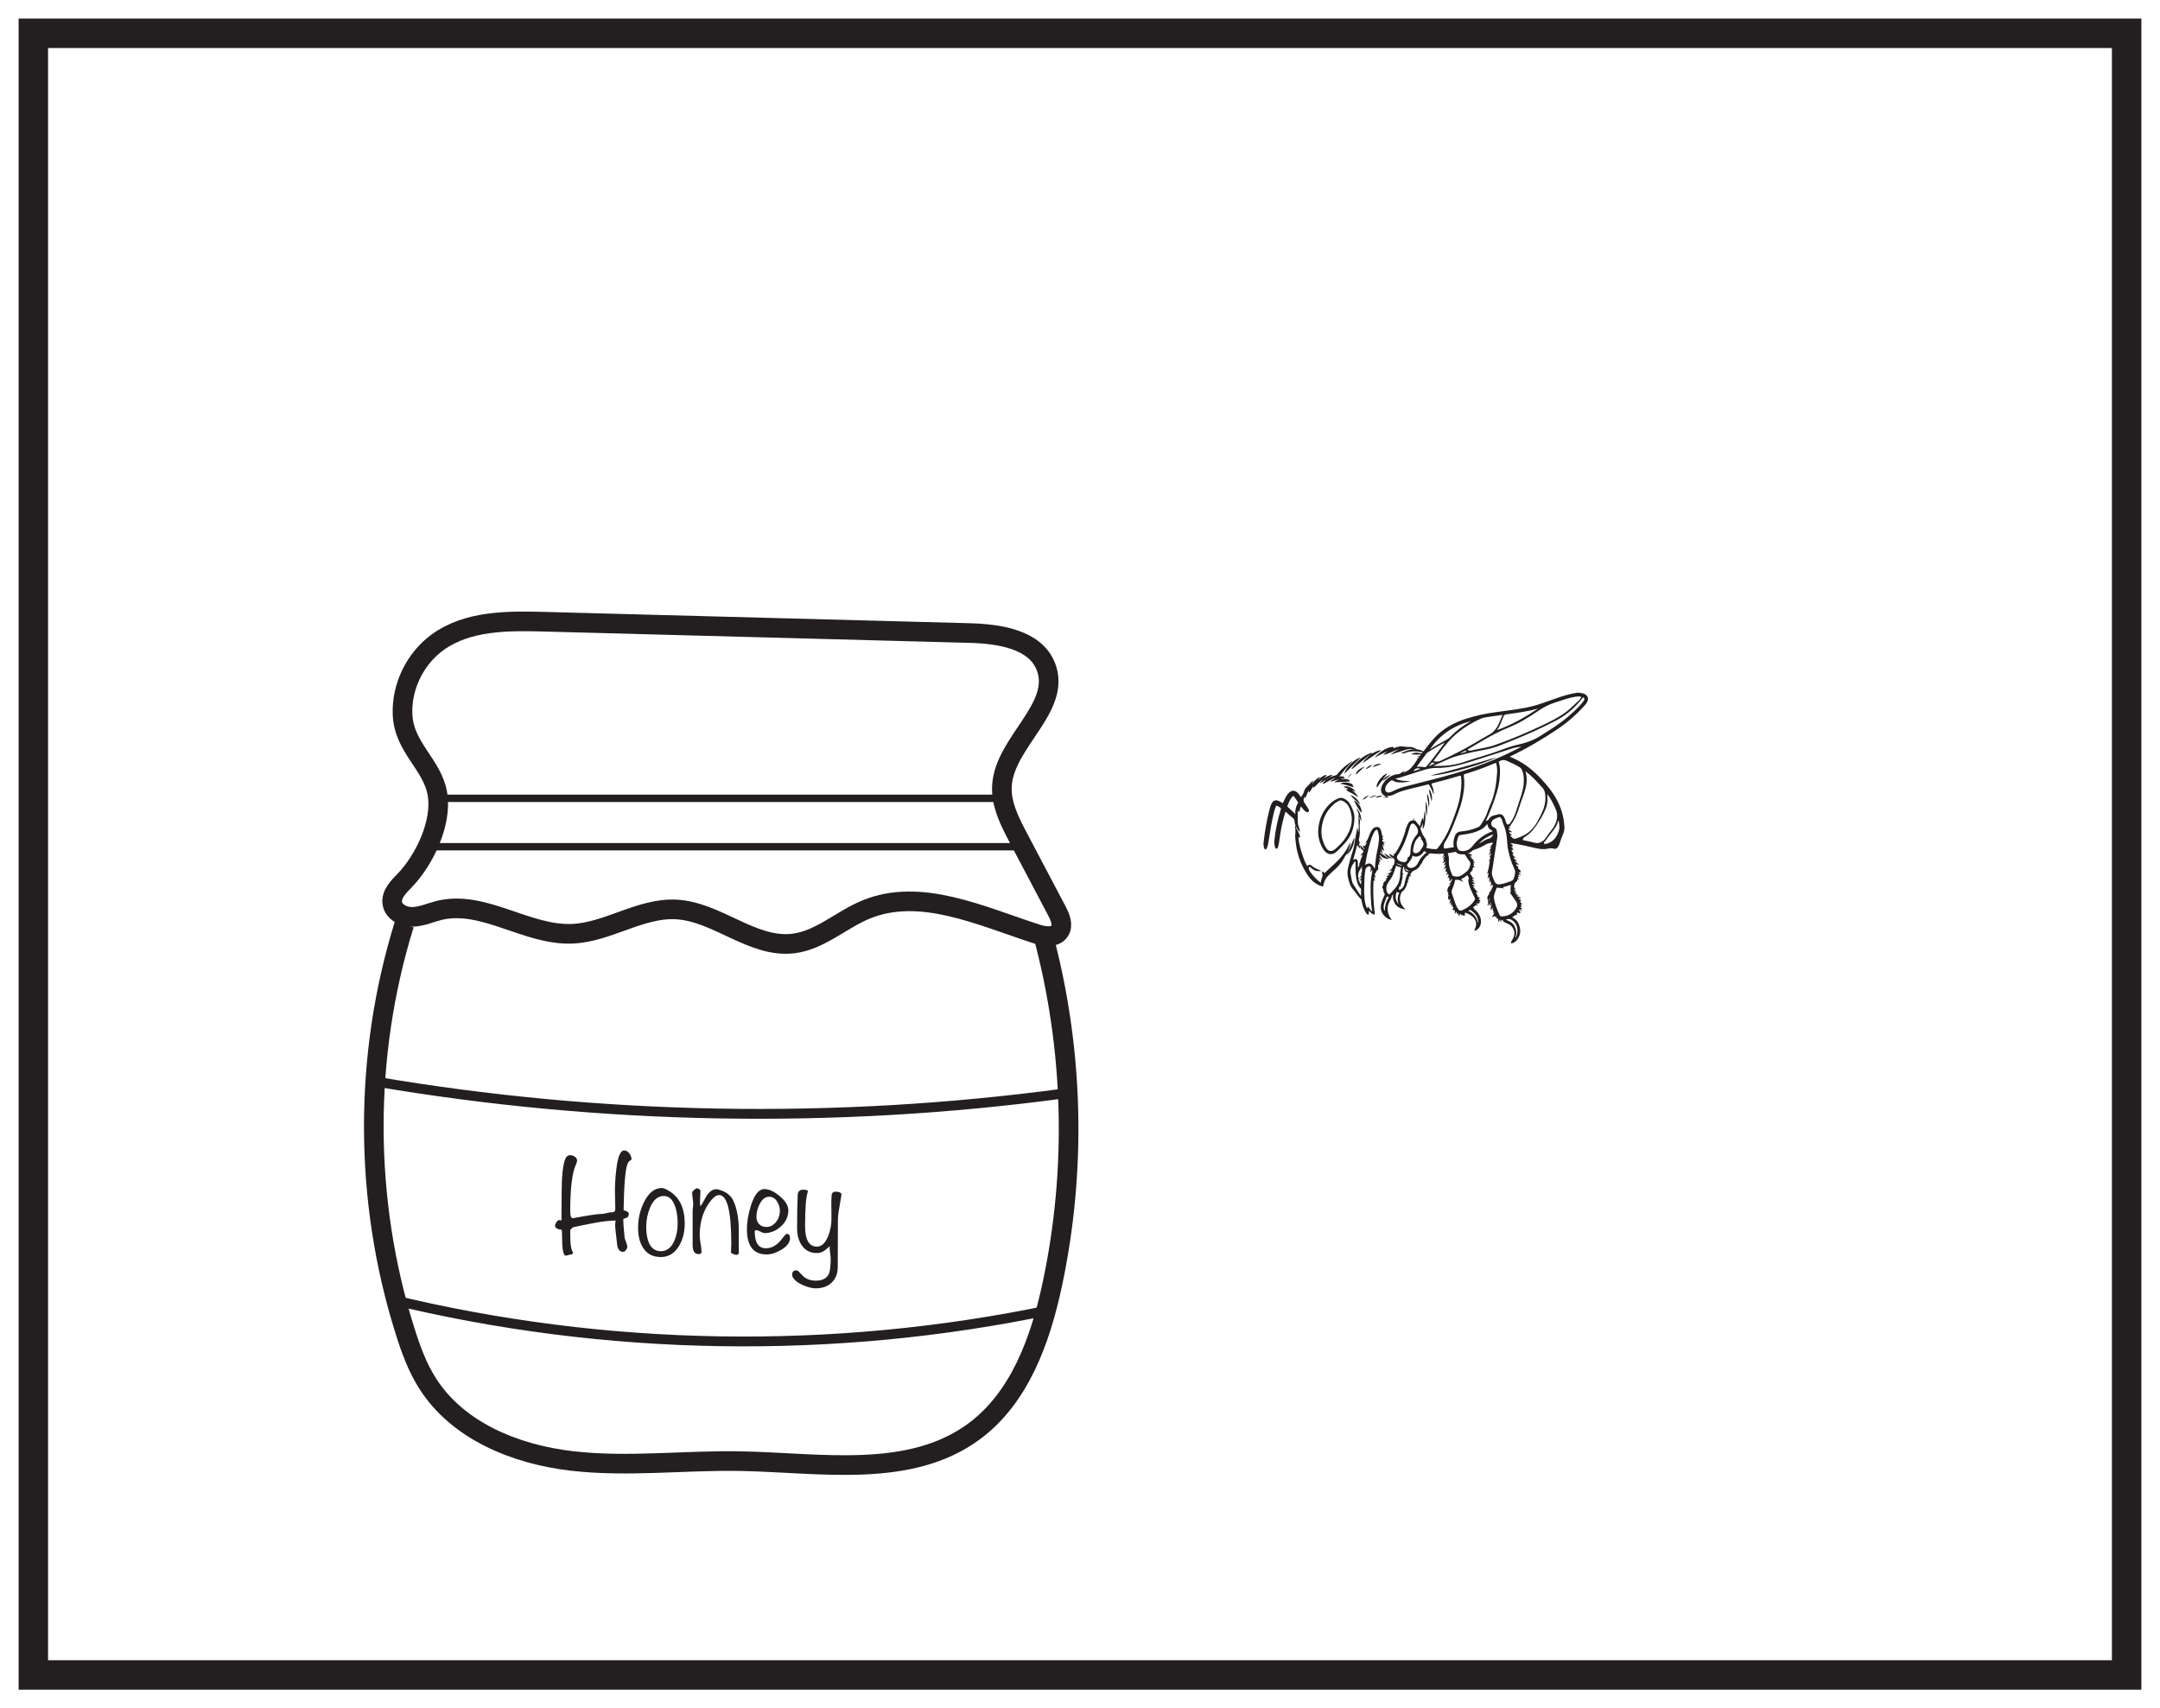 <?xml version="1.0" encoding="UTF-8"?>
<svg xmlns="http://www.w3.org/2000/svg" xmlns:xlink="http://www.w3.org/1999/xlink" width="220pt" height="174pt" viewBox="0 0 220 174" version="1.1">
<defs>
<g>
<symbol overflow="visible" id="glyph0-0">
<path style="stroke:none;" d="M 0.938 0 L 0.938 -12 L 6.562 -12 L 6.562 0 Z M 1.875 -0.938 L 5.625 -0.938 L 5.625 -11.062 L 1.875 -11.062 Z M 1.875 -0.938 "/>
</symbol>
<symbol overflow="visible" id="glyph0-1">
<path style="stroke:none;" d="M 8.016 -9.484 C 7.848 -9.359 7.758 -9.289 7.75 -9.281 C 7.688 -9.219 7.633 -9.129 7.594 -9.016 C 7.375 -8.441 7.242 -6.875 7.203 -4.312 C 7.555 -4.227 7.734 -4.102 7.734 -3.938 C 7.734 -3.844 7.691 -3.727 7.609 -3.594 C 7.504 -3.562 7.359 -3.504 7.172 -3.422 C 7.172 -2.984 7.219 -2.336 7.312 -1.484 C 7.32 -1.43 7.375 -1.281 7.469 -1.031 C 7.539 -0.832 7.578 -0.691 7.578 -0.609 C 7.578 -0.492 7.531 -0.375 7.438 -0.25 C 7.352 -0.133 7.25 -0.078 7.125 -0.078 C 6.852 -0.078 6.664 -0.273 6.562 -0.672 C 6.562 -0.723 6.523 -1.039 6.453 -1.625 C 6.379 -2.207 6.344 -2.586 6.344 -2.766 C 6.344 -2.941 6.359 -3.109 6.391 -3.266 C 5.766 -3.254 5.035 -3.172 4.203 -3.016 C 3.484 -2.879 2.766 -2.734 2.047 -2.578 L 1.766 -2.312 C 1.773 -1.926 1.781 -1.539 1.781 -1.156 C 1.82 -0.562 1.914 -0.18 2.062 -0.016 C 2.031 0.117 1.969 0.188 1.875 0.188 C 1.789 0.188 1.691 0.207 1.578 0.25 C 1.461 0.289 1.375 0.312 1.312 0.312 C 1.125 0.312 1.004 -0.062 0.953 -0.812 C 0.941 -1.281 0.93 -1.75 0.922 -2.219 L 0.812 -2.375 C 0.77 -2.363 0.75 -2.359 0.75 -2.359 C 0.625 -2.359 0.504 -2.395 0.391 -2.469 C 0.273 -2.539 0.219 -2.641 0.219 -2.766 C 0.219 -2.836 0.266 -2.945 0.359 -3.094 C 0.453 -3.238 0.539 -3.312 0.625 -3.312 C 0.645 -3.312 0.672 -3.305 0.703 -3.297 C 0.742 -3.285 0.773 -3.281 0.797 -3.281 C 0.797 -3.281 0.82 -3.285 0.875 -3.297 C 0.883 -3.734 0.891 -4.613 0.891 -5.938 C 0.891 -7.688 1.008 -8.879 1.25 -9.516 C 1.352 -9.785 1.531 -9.922 1.781 -9.922 C 1.945 -9.922 2.102 -9.863 2.25 -9.75 C 2.395 -9.645 2.469 -9.516 2.469 -9.359 C 2.469 -9.297 2.426 -9.16 2.344 -8.953 C 2.238 -8.703 2.18 -8.555 2.172 -8.516 C 1.898 -7.555 1.766 -6.109 1.766 -4.172 C 1.766 -3.723 1.852 -3.5 2.031 -3.5 C 2.07 -3.5 2.332 -3.547 2.812 -3.641 C 3.895 -3.836 4.617 -3.938 4.984 -3.938 C 5.066 -3.938 5.219 -3.961 5.438 -4.016 C 5.656 -4.078 5.863 -4.109 6.062 -4.109 C 6.27 -4.109 6.367 -4.25 6.359 -4.531 L 6.328 -5.844 C 6.305 -6.695 6.348 -7.551 6.453 -8.406 C 6.598 -9.738 6.867 -10.406 7.266 -10.406 C 7.461 -10.406 7.641 -10.301 7.797 -10.094 C 7.93 -9.906 8.004 -9.703 8.016 -9.484 Z M 8.016 -9.484 "/>
</symbol>
<symbol overflow="visible" id="glyph0-2">
<path style="stroke:none;" d="M 5.125 -2.953 C 5.125 -2.098 4.938 -1.348 4.562 -0.703 C 4.113 0.066 3.488 0.453 2.688 0.453 C 1.875 0.453 1.27 0.133 0.875 -0.5 C 0.539 -1.02 0.375 -1.707 0.375 -2.562 C 0.375 -3.414 0.562 -4.25 0.938 -5.062 C 1.426 -6.07 2.039 -6.578 2.781 -6.578 C 2.969 -6.578 3.234 -6.469 3.578 -6.25 C 4.609 -5.613 5.125 -4.516 5.125 -2.953 Z M 4.406 -2.969 C 4.406 -3.613 4.32 -4.188 4.156 -4.688 C 3.906 -5.406 3.52 -5.766 3 -5.766 C 2.395 -5.766 1.926 -5.367 1.594 -4.578 C 1.332 -3.961 1.203 -3.305 1.203 -2.609 C 1.203 -1.984 1.289 -1.453 1.469 -1.016 C 1.727 -0.43 2.133 -0.141 2.688 -0.141 C 3.281 -0.141 3.734 -0.477 4.047 -1.156 C 4.285 -1.688 4.406 -2.289 4.406 -2.969 Z M 4.406 -2.969 "/>
</symbol>
<symbol overflow="visible" id="glyph0-3">
<path style="stroke:none;" d="M 5.125 0.078 C 5.07 0.18 4.988 0.234 4.875 0.234 C 4.758 0.234 4.578 0.164 4.328 0.031 L 4.328 -0.094 C 4.328 -0.176 4.332 -0.305 4.344 -0.484 C 4.352 -0.672 4.359 -0.805 4.359 -0.891 C 4.359 -4.203 3.945 -5.859 3.125 -5.859 C 2.863 -5.859 2.582 -5.672 2.281 -5.297 C 1.52 -4.359 1.141 -3.172 1.141 -1.734 C 1.141 -1.547 1.172 -1.27 1.234 -0.906 C 1.297 -0.539 1.328 -0.266 1.328 -0.078 C 1.328 0.078 1.223 0.156 1.016 0.156 C 0.617 0.156 0.422 -0.16 0.422 -0.797 L 0.422 -4.203 C 0.422 -4.285 0.43 -4.41 0.453 -4.578 C 0.473 -4.754 0.484 -4.891 0.484 -4.984 C 0.484 -5.109 0.461 -5.297 0.422 -5.547 C 0.391 -5.797 0.375 -5.984 0.375 -6.109 C 0.375 -6.18 0.438 -6.27 0.562 -6.375 C 0.688 -6.488 0.785 -6.547 0.859 -6.547 C 0.984 -6.547 1.102 -6.473 1.219 -6.328 C 1.188 -5.68 1.172 -5.301 1.172 -5.188 C 1.172 -5.039 1.176 -4.895 1.188 -4.75 C 1.27 -4.781 1.391 -4.945 1.547 -5.25 C 1.734 -5.625 1.895 -5.883 2.031 -6.031 C 2.27 -6.312 2.539 -6.453 2.844 -6.453 C 2.969 -6.453 3.148 -6.406 3.391 -6.312 C 3.93 -6.113 4.316 -5.785 4.547 -5.328 C 4.93 -4.535 5.125 -3.488 5.125 -2.188 Z M 5.125 0.078 "/>
</symbol>
<symbol overflow="visible" id="glyph0-4">
<path style="stroke:none;" d="M 4.766 -1.484 C 4.766 -1.047 4.473 -0.648 3.891 -0.297 C 3.359 0.023 2.859 0.188 2.391 0.188 C 1.047 0.188 0.375 -0.664 0.375 -2.375 C 0.375 -3.125 0.508 -3.926 0.781 -4.781 C 1.133 -5.906 1.594 -6.469 2.156 -6.469 C 2.633 -6.469 3.16 -6.223 3.734 -5.734 C 4.305 -5.254 4.594 -4.773 4.594 -4.297 C 4.594 -3.672 4.344 -3.129 3.844 -2.672 C 3.344 -2.211 2.773 -1.984 2.141 -1.984 C 2.086 -1.984 1.961 -2.031 1.766 -2.125 C 1.566 -2.227 1.43 -2.281 1.359 -2.281 C 1.234 -2.281 1.172 -2.238 1.172 -2.156 C 1.172 -1.008 1.551 -0.438 2.312 -0.438 C 2.695 -0.438 3.055 -0.566 3.391 -0.828 C 3.586 -0.973 3.805 -1.207 4.047 -1.531 C 4.234 -1.781 4.359 -1.906 4.422 -1.906 C 4.648 -1.906 4.766 -1.766 4.766 -1.484 Z M 3.734 -4.25 C 3.734 -4.594 3.633 -4.914 3.438 -5.219 C 3.238 -5.531 2.973 -5.688 2.641 -5.688 C 2.242 -5.688 1.922 -5.438 1.672 -4.938 C 1.453 -4.52 1.344 -4.082 1.344 -3.625 C 1.344 -3.332 1.438 -3.086 1.625 -2.891 C 1.812 -2.703 2.051 -2.609 2.344 -2.609 C 2.75 -2.609 3.086 -2.785 3.359 -3.141 C 3.609 -3.453 3.734 -3.82 3.734 -4.25 Z M 3.734 -4.25 "/>
</symbol>
<symbol overflow="visible" id="glyph0-5">
<path style="stroke:none;" d="M 5.172 -5.875 C 5.098 -5.438 5.023 -5 4.953 -4.562 C 4.859 -4.094 4.812 -3.648 4.812 -3.234 L 4.797 1.453 C 4.797 2.117 4.594 2.648 4.188 3.047 C 3.781 3.441 3.238 3.641 2.562 3.641 C 2.195 3.641 1.781 3.539 1.312 3.344 C 0.789 3.125 0.426 2.848 0.219 2.516 C 0.176 2.43 0.156 2.344 0.156 2.25 C 0.156 1.957 0.289 1.812 0.562 1.812 C 0.625 1.812 0.691 1.832 0.766 1.875 C 0.93 2.051 1.102 2.227 1.281 2.406 C 1.613 2.707 2.039 2.859 2.562 2.859 C 3.227 2.859 3.672 2.629 3.891 2.172 C 4.016 1.879 4.078 1.352 4.078 0.594 C 4.078 0.5 4.055 0.301 4.016 0 C 3.973 -0.25 3.961 -0.469 3.984 -0.656 C 3.703 -0.395 3.504 -0.234 3.391 -0.172 C 3.172 -0.023 2.93 0.047 2.672 0.047 C 1.992 0.047 1.477 -0.219 1.125 -0.75 C 0.812 -1.207 0.656 -1.789 0.656 -2.5 C 0.656 -3.852 0.676 -4.992 0.719 -5.922 C 0.758 -6.242 0.938 -6.406 1.25 -6.406 C 1.625 -6.406 1.789 -6.336 1.75 -6.203 C 1.562 -5.691 1.469 -4.531 1.469 -2.719 C 1.469 -1.312 1.867 -0.609 2.672 -0.609 C 3.16 -0.609 3.551 -0.984 3.844 -1.734 C 4.062 -2.316 4.164 -2.906 4.156 -3.5 L 4.141 -5.203 C 4.148 -5.367 4.16 -5.582 4.172 -5.844 C 4.191 -6.102 4.359 -6.223 4.672 -6.203 C 5.023 -6.18 5.191 -6.07 5.172 -5.875 Z M 5.172 -5.875 "/>
</symbol>
</g>
</defs>
<g id="surface1">
<rect x="0" y="0" width="220" height="174" style="fill:rgb(100%,100%,100%);fill-opacity:1;stroke:none;"/>
<path style=" stroke:none;fill-rule:nonzero;fill:rgb(100%,100%,100%);fill-opacity:1;" d="M 3.395 3.391 L 216.602 3.391 L 216.602 170.609 L 3.395 170.609 Z M 3.395 3.391 "/>
<path style=" stroke:none;fill-rule:nonzero;fill:rgb(13.73%,12.16%,12.549%);fill-opacity:1;" d="M 218.102 1.891 L 1.895 1.891 L 1.895 172.109 L 218.102 172.109 Z M 215.102 169.109 L 4.895 169.109 L 4.895 4.891 L 215.102 4.891 Z M 215.102 169.109 "/>
<path style="fill:none;stroke-width:2;stroke-linecap:butt;stroke-linejoin:miter;stroke:rgb(13.73%,12.16%,12.549%);stroke-opacity:1;stroke-miterlimit:10;" d="M 0.001 -0 C -0.112 2.844 1.286 5.703 3.598 7.367 C 6.641 9.555 10.688 9.543 14.434 9.441 C 28.856 9.059 43.278 8.676 57.696 8.289 C 60.739 8.211 64.458 7.676 65.54 4.832 C 67.114 0.687 61.341 -2.809 61.052 -7.234 C 60.93 -9.117 61.837 -10.898 62.72 -12.57 C 64.028 -15.051 65.337 -17.535 66.645 -20.016 C 66.989 -20.664 67.325 -21.48 66.911 -22.086 C 66.43 -22.781 65.372 -22.621 64.567 -22.359 C 58.868 -20.516 52.739 -17.594 47.2 -19.879 C 44.669 -20.922 42.52 -23.008 39.798 -23.336 C 35.638 -23.84 32.048 -20.082 27.86 -19.867 C 24.22 -19.68 20.915 -22.199 17.27 -22.344 C 12.634 -22.527 8.223 -18.855 3.716 -19.969 C 2.829 -20.188 1.977 -20.59 1.063 -20.621 C 0.149 -20.656 -0.886 -20.156 -1.038 -19.258 C -1.195 -18.332 -0.402 -17.559 0.251 -16.883 C 2.22 -14.828 4.036 -11.082 3.559 -8.137 C 3.067 -5.098 0.134 -3.395 0.001 -0 Z M 0.001 -0 " transform="matrix(1,0,0,-1,40.999,72.769)"/>
<path style="fill:none;stroke-width:0.75;stroke-linecap:butt;stroke-linejoin:miter;stroke:rgb(13.73%,12.16%,12.549%);stroke-opacity:1;stroke-miterlimit:10;" d="M 0.001 -0.001 L 57.517 -0.001 " transform="matrix(1,0,0,-1,44.507,81.315)"/>
<path style="fill:none;stroke-width:0.75;stroke-linecap:butt;stroke-linejoin:miter;stroke:rgb(13.73%,12.16%,12.549%);stroke-opacity:1;stroke-miterlimit:10;" d="M -0.001 -0.001 L 59.983 -0.001 " transform="matrix(1,0,0,-1,43.411,86.245)"/>
<path style="fill:none;stroke-width:2;stroke-linecap:butt;stroke-linejoin:miter;stroke:rgb(13.73%,12.16%,12.549%);stroke-opacity:1;stroke-miterlimit:10;" d="M -0.001 -0.001 C -4.157 -13.38 -4.133 -28.024 0.074 -41.388 C 0.656 -43.247 1.328 -45.099 2.374 -46.743 C 5.449 -51.599 11.343 -53.981 17.05 -54.645 C 22.757 -55.31 28.531 -54.56 34.277 -54.669 C 42.414 -54.825 51.429 -56.478 57.999 -51.669 C 62.66 -48.255 64.781 -42.376 65.992 -36.724 C 68.503 -25.001 68.187 -12.681 65.074 -1.103 " transform="matrix(1,0,0,-1,41.172,94.163)"/>
<path style="fill:none;stroke-width:1;stroke-linecap:butt;stroke-linejoin:miter;stroke:rgb(13.73%,12.16%,12.549%);stroke-opacity:1;stroke-miterlimit:10;" d="M -0.001 0.002 C 23.147 -3.939 46.889 -4.354 70.159 -1.225 " transform="matrix(1,0,0,-1,38.193,110.158)"/>
<path style="fill:none;stroke-width:1;stroke-linecap:butt;stroke-linejoin:miter;stroke:rgb(13.73%,12.16%,12.549%);stroke-opacity:1;stroke-miterlimit:10;" d="M 0.001 0.001 C 21.989 -5.359 45.177 -5.734 67.329 -1.089 " transform="matrix(1,0,0,-1,39.694,132.325)"/>
<g style="fill:rgb(13.73%,12.16%,12.549%);fill-opacity:1;">
  <use xlink:href="#glyph0-1" x="56.312" y="127.588"/>
  <use xlink:href="#glyph0-2" x="64.615" y="127.588"/>
  <use xlink:href="#glyph0-3" x="70.124" y="127.588"/>
</g>
<g style="fill:rgb(13.73%,12.16%,12.549%);fill-opacity:1;">
  <use xlink:href="#glyph0-4" x="75.7" y="127.588"/>
</g>
<g style="fill:rgb(13.73%,12.16%,12.549%);fill-opacity:1;">
  <use xlink:href="#glyph0-5" x="80.53" y="127.588"/>
</g>
<path style=" stroke:none;fill-rule:evenodd;fill:rgb(13.73%,12.16%,12.549%);fill-opacity:1;" d="M 151.762 91.477 C 151.699 91.59 151.609 91.695 151.605 91.832 C 151.672 91.723 151.754 91.613 151.762 91.477 M 143.098 88.406 C 143.156 88.66 143.281 88.742 143.586 88.723 C 143.379 88.664 143.234 88.555 143.098 88.406 M 142.242 87.891 C 142.336 88.086 142.68 88.219 142.848 88.117 C 142.625 88.078 142.418 88.031 142.242 87.891 M 149.406 76.555 C 149.305 76.523 149.262 76.441 149.176 76.492 C 149.035 76.57 148.895 76.641 148.754 76.719 C 148.758 76.727 148.762 76.734 148.766 76.742 C 148.965 76.684 149.168 76.625 149.406 76.555 M 145.543 78.02 C 145.547 78.027 145.551 78.031 145.555 78.039 C 145.746 77.945 145.938 77.855 146.113 77.77 C 145.914 77.57 145.793 77.711 145.672 77.879 C 145.637 77.93 145.586 77.973 145.543 78.02 M 144.711 78.312 C 144.301 78.203 144.148 78.254 143.961 78.559 C 144.215 78.477 144.449 78.398 144.711 78.312 M 149.566 92.781 C 149.816 92.898 150.035 93.059 150.203 93.27 C 150.371 93.484 150.477 93.727 150.52 94.039 C 150.566 93.859 150.547 93.727 150.512 93.594 C 150.414 93.227 150.164 92.98 149.871 92.758 C 149.762 92.676 149.672 92.652 149.566 92.781 M 142.453 92.109 C 142.309 91.703 142.328 91.316 142.52 90.934 C 142.445 90.914 142.371 90.902 142.305 90.875 C 142.258 90.859 142.23 90.855 142.223 90.914 C 142.195 91.055 142.148 91.195 142.145 91.336 C 142.137 91.633 142.273 91.883 142.453 92.109 M 141.039 92.805 C 141.055 92.324 141.148 91.867 141.422 91.465 C 141.441 91.438 141.496 91.375 141.402 91.359 C 141.344 91.348 141.277 91.258 141.23 91.383 C 141.141 91.613 141.035 91.844 140.973 92.082 C 140.906 92.328 140.891 92.574 141.039 92.805 M 152.09 84.977 C 151.531 85.195 151.039 85.477 150.641 85.91 C 150.719 85.879 150.793 85.844 150.863 85.801 C 151.109 85.664 151.348 85.492 151.625 85.43 C 151.875 85.371 151.988 85.207 152.09 84.977 M 154.328 95.543 C 154.367 95.512 154.379 95.504 154.387 95.492 C 154.707 94.922 154.602 94 153.859 93.648 C 153.684 93.566 153.547 93.609 153.371 93.684 C 153.766 93.828 154.105 94.008 154.285 94.391 C 154.453 94.758 154.488 95.129 154.328 95.543 M 142.566 90.258 C 142.512 90.324 142.492 90.406 142.492 90.488 C 142.492 90.535 142.449 90.598 142.5 90.625 C 142.547 90.652 142.605 90.625 142.652 90.598 C 142.875 90.473 142.992 90.266 143.047 90.035 C 143.141 89.637 143.211 89.23 143.445 88.879 C 143.086 88.781 143.016 88.684 143 88.285 C 142.934 88.293 142.914 88.332 142.906 88.395 C 142.891 88.531 142.867 88.664 142.852 88.801 C 142.84 88.902 142.84 89.004 142.996 89.012 C 142.883 89.016 142.852 89.07 142.855 89.164 C 142.859 89.379 142.832 89.586 142.758 89.785 C 142.727 89.879 142.762 89.977 142.68 90.07 C 142.633 90.121 142.672 90.246 142.672 90.34 C 142.602 90.34 142.621 90.258 142.566 90.258 M 144.625 85.141 C 144.488 85.266 144.367 85.379 144.27 85.516 C 144.039 85.828 143.98 86.199 143.922 86.574 C 143.887 86.777 144.066 86.965 144.297 86.891 C 144.441 86.844 144.566 86.77 144.652 86.645 C 144.746 86.512 144.836 86.375 144.918 86.238 C 145.066 85.98 144.957 85.789 144.832 85.57 C 144.801 85.516 144.711 85.492 144.719 85.477 C 144.805 85.328 144.648 85.266 144.625 85.141 M 143.82 87.5 C 143.711 87.477 143.656 87.531 143.672 87.637 C 143.672 87.648 143.684 87.66 143.688 87.676 C 143.691 87.703 143.672 87.688 143.668 87.684 C 143.602 87.629 143.59 87.699 143.578 87.73 C 143.527 87.828 143.457 87.91 143.375 87.984 C 143.285 88.066 143.297 88.16 143.359 88.242 C 143.438 88.344 143.543 88.406 143.676 88.41 C 143.977 88.41 144.195 88.266 144.359 88.02 C 144.465 87.863 144.523 87.684 144.633 87.527 C 144.824 87.262 145.043 87.031 145.293 86.828 C 145.262 86.781 145.203 86.785 145.168 86.75 C 145.082 86.672 145.035 86.703 144.977 86.793 C 144.875 86.949 144.75 87.082 144.57 87.164 C 144.367 87.254 144.168 87.312 143.953 87.195 C 143.922 87.18 143.891 87.148 143.871 87.199 C 143.836 87.293 143.734 87.375 143.82 87.5 M 158.734 83.535 C 158.66 83.789 158.578 84.039 158.434 84.258 C 158.117 84.738 157.727 85.164 157.41 85.645 C 157.395 85.668 157.367 85.688 157.352 85.711 C 157.312 85.77 157.203 85.793 157.254 85.898 C 157.309 86.008 157.402 85.941 157.477 85.953 C 157.496 85.957 157.516 85.945 157.535 85.941 C 158.215 85.746 158.578 85.246 158.773 84.613 C 158.879 84.262 158.809 83.891 158.734 83.535 M 145.641 76.336 C 146.172 75.957 146.73 75.699 147.266 75.387 C 147.422 75.297 147.574 75.199 147.703 75.066 C 148.285 74.457 148.949 73.957 149.676 73.539 C 149.695 73.527 149.711 73.52 149.727 73.508 C 149.746 73.496 149.758 73.484 149.785 73.461 C 148.051 73.914 146.664 74.828 145.641 76.336 M 144.297 78.098 C 144.598 78.086 144.852 78.102 145.105 78.141 C 145.191 78.152 145.234 78.129 145.289 78.066 C 145.926 77.328 146.488 76.531 147.078 75.758 C 147.094 75.734 147.109 75.707 147.145 75.648 C 146.5 75.969 145.914 76.312 145.348 76.688 C 145.332 76.699 145.316 76.711 145.305 76.727 C 144.977 77.172 144.652 77.621 144.297 78.098 M 142.719 88.359 C 142.578 88.328 142.441 88.297 142.324 88.23 C 142.227 88.176 142.195 88.176 142.16 88.293 C 142.012 88.758 141.879 89.227 141.578 89.621 C 141.367 89.902 141.172 90.184 141.203 90.57 C 141.219 90.75 141.254 90.902 141.383 91.035 C 141.457 91.109 141.52 91.113 141.59 91.031 C 141.77 90.832 141.957 90.645 142.129 90.441 C 142.391 90.129 142.535 89.766 142.586 89.363 C 142.629 89.031 142.59 88.688 142.719 88.359 M 156.664 72.172 C 155.598 72.473 154.5 72.613 153.406 72.77 C 153.25 72.789 153.191 72.855 153.133 72.98 C 152.922 73.453 152.789 73.969 152.453 74.375 C 153.961 73.844 155.336 73.051 156.664 72.172 M 143.426 87.414 C 143.441 87.359 143.438 87.316 143.457 87.301 C 143.633 87.172 143.648 86.988 143.652 86.793 C 143.668 86.129 143.844 85.523 144.305 85.027 C 144.371 84.953 144.402 84.871 144.418 84.777 C 144.457 84.535 144.375 84.332 144.23 84.148 C 144.137 84.031 144.047 83.871 143.875 83.891 C 143.684 83.91 143.648 84.098 143.59 84.242 C 143.504 84.469 143.457 84.703 143.383 84.93 C 143.129 85.711 142.812 86.461 142.336 87.141 C 142.246 87.27 142.273 87.438 142.375 87.562 C 142.562 87.785 142.824 87.805 143.086 87.812 C 143.141 87.812 143.188 87.762 143.234 87.723 C 143.367 87.602 143.359 87.445 143.352 87.246 C 143.383 87.32 143.402 87.359 143.426 87.414 M 151.496 83.938 C 151.297 84.156 151.109 84.352 150.867 84.48 C 150.238 84.816 149.555 84.957 148.855 85.035 C 148.707 85.051 148.582 85.082 148.527 85.23 C 148.375 85.645 148.281 86.059 148.504 86.484 C 148.559 86.59 148.629 86.648 148.746 86.668 C 149.266 86.762 149.684 86.566 149.988 86.168 C 150.504 85.492 151.148 85 151.941 84.703 C 151.973 84.691 152.027 84.699 152.031 84.645 C 151.652 84.438 151.543 84.297 151.496 83.938 M 147.457 86.914 C 147.559 87.164 147.582 87.418 147.57 87.664 C 147.543 88.168 147.695 88.621 147.883 89.074 C 147.914 89.152 147.957 89.223 148.051 89.246 C 148.219 89.281 148.387 89.316 148.559 89.277 C 148.887 89.207 149.117 88.977 149.367 88.781 C 149.613 88.598 149.715 88.328 149.762 88.031 C 149.781 87.93 149.754 87.832 149.684 87.746 C 149.539 87.559 149.398 87.367 149.289 87.16 C 149.227 87.039 149.148 87.012 149.023 87.02 C 148.762 87.035 148.508 87.027 148.32 86.805 C 148.285 86.762 148.238 86.777 148.195 86.785 C 147.953 86.828 147.711 86.871 147.457 86.914 M 153.77 90.895 C 153.887 90.941 153.879 90.871 153.867 90.809 C 153.84 90.68 153.848 90.559 153.859 90.43 C 153.891 90.059 153.941 90.133 153.617 90.211 C 153.535 90.23 153.457 90.262 153.379 90.289 C 153.273 90.328 153.16 90.336 153.055 90.398 C 153.098 90.445 153.16 90.441 153.191 90.508 C 152.98 90.445 152.773 90.457 152.57 90.422 C 152.488 90.406 152.434 90.422 152.406 90.516 C 152.352 90.684 152.281 90.844 152.227 91.012 C 152.176 91.176 152.133 91.344 152.164 91.52 C 152.258 92.109 152.492 92.652 152.727 93.195 C 152.773 93.301 152.852 93.352 152.973 93.348 C 153.652 93.316 154.16 93.016 154.477 92.406 C 154.551 92.27 154.547 92.113 154.488 91.965 C 154.445 91.852 154.367 91.754 154.297 91.652 C 154.121 91.402 153.945 91.148 153.77 90.895 M 149.043 89.832 C 148.953 89.793 148.875 89.766 148.805 89.723 C 148.641 89.621 148.465 89.609 148.281 89.617 C 148.23 89.621 148.203 89.625 148.195 89.688 C 148.148 90.004 148.023 90.297 147.906 90.594 C 147.852 90.727 147.832 90.867 147.879 91.008 C 148.008 91.383 148.133 91.762 148.266 92.133 C 148.34 92.324 148.43 92.512 148.574 92.664 C 148.652 92.75 148.738 92.781 148.852 92.738 C 149.395 92.527 149.859 92.219 150.176 91.711 C 150.234 91.625 150.25 91.551 150.203 91.453 C 149.934 90.867 149.594 90.312 149.543 89.645 C 149.539 89.617 149.52 89.578 149.551 89.57 C 149.652 89.543 149.602 89.48 149.594 89.43 C 149.578 89.324 149.504 89.246 149.457 89.145 C 149.34 89.23 149.23 89.312 149.117 89.387 C 149.023 89.449 148.867 89.484 148.84 89.562 C 148.812 89.652 148.988 89.707 149.043 89.832 M 157.609 80.906 C 157.598 80.941 157.594 80.953 157.594 80.969 C 157.594 81.035 157.594 81.105 157.602 81.172 C 157.645 81.594 157.59 81.996 157.43 82.387 C 157.156 83.059 156.773 83.668 156.352 84.262 C 156.062 84.668 155.711 85.02 155.273 85.27 C 155.207 85.309 155.16 85.359 155.125 85.426 C 155.078 85.52 155.09 85.57 155.207 85.598 C 155.586 85.672 155.969 85.742 156.34 85.848 C 156.602 85.918 156.82 85.855 157.039 85.73 C 157.211 85.629 157.352 85.492 157.457 85.324 C 157.613 85.078 157.789 84.848 157.969 84.621 C 158.145 84.406 158.301 84.18 158.41 83.926 C 158.613 83.445 158.68 82.965 158.465 82.457 C 158.281 82.02 158.074 81.59 157.809 81.195 C 157.746 81.102 157.684 81.012 157.609 80.906 M 145.969 78.012 C 146.188 78.012 146.406 78.012 146.625 78.012 C 147.527 78.02 148.402 77.863 149.258 77.57 C 150.359 77.188 151.496 76.906 152.59 76.5 C 153.215 76.27 153.836 76.027 154.492 75.879 C 155.344 75.688 156.176 75.434 156.918 74.941 C 157.258 74.715 157.609 74.496 157.957 74.277 C 159.109 73.551 160.156 72.699 161.066 71.688 C 161.184 71.555 161.297 71.422 161.363 71.25 C 161.395 71.164 161.355 71.109 161.293 71.062 C 161.215 71 161.188 71.082 161.16 71.121 C 160.855 71.547 160.488 71.918 160.105 72.27 C 159.617 72.715 159.07 73.086 158.484 73.395 C 157.008 74.168 155.492 74.848 153.945 75.461 C 153.207 75.754 152.48 76.082 151.703 76.266 C 150.953 76.441 150.191 76.547 149.445 76.738 C 148.816 76.898 148.18 77.027 147.586 77.297 C 147.188 77.477 146.789 77.652 146.391 77.828 C 146.25 77.895 146.105 77.953 145.969 78.012 M 143.684 79.555 C 143.309 79.676 142.93 79.711 142.547 79.695 C 142.332 79.684 142.109 79.668 141.941 79.543 C 141.797 79.434 141.715 79.484 141.609 79.562 C 141.578 79.586 141.547 79.605 141.516 79.633 C 141.32 79.809 141.141 79.996 141.094 80.27 C 141.035 80.609 141.254 80.809 141.578 80.703 C 141.672 80.676 141.762 80.641 141.848 80.594 C 142.273 80.383 142.711 80.223 143.168 80.102 C 144.809 79.676 146.457 79.281 148.086 78.809 C 150.281 78.168 152.414 77.371 154.449 76.324 C 154.621 76.238 154.797 76.145 154.969 76.055 C 154.656 76.098 154.348 76.125 154.055 76.223 C 152.629 76.691 151.199 77.141 149.766 77.594 C 148.629 77.953 147.492 78.238 146.293 78.223 C 145.887 78.219 145.484 78.293 145.09 78.406 C 144.281 78.645 143.488 78.934 142.68 79.176 C 142.496 79.23 142.301 79.258 142.098 79.344 C 142.629 79.531 143.152 79.574 143.684 79.555 M 154.32 88.836 C 154.336 88.723 154.277 88.594 154.219 88.461 C 153.938 87.852 153.734 87.215 153.605 86.555 C 153.531 86.176 153.508 85.793 153.477 85.414 C 153.434 84.863 153.297 84.332 153.074 83.828 C 153.008 83.676 153.012 83.496 152.902 83.363 C 152.844 83.285 152.777 83.195 152.668 83.234 C 152.496 83.293 152.328 83.363 152.168 83.445 C 151.969 83.547 151.883 83.719 151.887 83.941 C 151.891 84.137 152.02 84.223 152.176 84.289 C 152.316 84.348 152.418 84.449 152.449 84.598 C 152.496 84.832 152.527 85.07 152.496 85.312 C 152.434 85.793 152.355 86.273 152.277 86.75 C 152.203 87.207 152.141 87.668 152.07 88.129 C 152.035 88.363 151.98 88.594 151.957 88.824 C 151.918 89.18 152.094 89.48 152.23 89.789 C 152.34 90.031 152.492 90.105 152.762 90.074 C 153.141 90.031 153.492 89.895 153.848 89.77 C 153.969 89.727 154.109 89.664 154.156 89.535 C 154.238 89.324 154.316 89.105 154.32 88.836 M 153.043 72.816 C 152.59 72.879 152.172 72.934 151.758 73 C 151.453 73.051 151.141 73.07 150.855 73.191 C 150.016 73.555 149.234 74.016 148.527 74.594 C 147.785 75.191 147.168 75.906 146.625 76.684 C 146.457 76.926 146.266 77.152 146.09 77.387 C 146.047 77.445 145.973 77.547 146.113 77.562 C 146.312 77.582 146.52 77.59 146.719 77.496 C 147.328 77.211 147.93 76.914 148.531 76.609 C 149.691 76.016 150.793 75.324 151.926 74.68 C 152.004 74.633 152.059 74.562 152.121 74.5 C 152.602 74.047 152.758 73.418 153.043 72.816 M 153.98 85.098 C 153.914 85.125 153.855 85.066 153.789 85.082 C 153.855 85.152 153.926 85.215 153.984 85.289 C 154.094 85.441 154.262 85.461 154.406 85.414 C 154.973 85.238 155.5 84.984 155.934 84.562 C 156.434 84.07 156.727 83.457 157.023 82.836 C 157.297 82.258 157.453 81.664 157.391 81.016 C 157.363 80.719 157.312 80.457 157.094 80.23 C 156.816 79.938 156.555 79.629 156.27 79.344 C 155.992 79.074 155.707 78.812 155.367 78.559 C 155.559 79.168 155.52 79.742 155.375 80.316 C 155.219 80.941 154.953 81.531 154.762 82.145 C 154.555 82.809 154.309 83.453 153.883 84.016 C 153.848 84.059 153.863 84.121 153.793 84.16 C 153.664 84.234 153.676 84.277 153.809 84.355 C 153.828 84.367 153.855 84.375 153.855 84.41 C 153.836 84.41 153.816 84.41 153.797 84.41 C 153.746 84.406 153.676 84.355 153.652 84.418 C 153.629 84.477 153.695 84.516 153.742 84.555 C 153.824 84.625 153.93 84.668 154.004 84.762 C 153.902 84.797 153.824 84.734 153.73 84.734 C 153.73 84.918 153.934 84.953 153.98 85.098 M 149.449 76.355 C 149.594 76.473 149.734 76.488 149.902 76.441 C 150.07 76.391 150.242 76.359 150.418 76.324 C 151.004 76.195 151.605 76.121 152.18 75.918 C 153.852 75.332 155.484 74.645 157.086 73.887 C 157.934 73.484 158.773 73.066 159.531 72.5 C 159.922 72.211 160.25 71.852 160.617 71.531 C 160.77 71.398 160.922 71.266 161.012 71.078 C 161.051 70.992 161.059 70.949 160.949 70.949 C 160.797 70.945 160.648 70.938 160.492 70.961 C 159.797 71.066 159.145 71.32 158.477 71.527 C 157.82 71.73 157.223 72.035 156.656 72.422 C 155.715 73.062 154.746 73.664 153.691 74.086 C 152.719 74.477 151.805 74.969 150.91 75.5 C 150.43 75.789 149.945 76.066 149.449 76.355 M 151.316 83.645 C 151.398 83.605 151.473 83.566 151.547 83.531 C 151.633 83.488 151.656 83.395 151.715 83.328 C 151.828 83.199 151.965 83.109 152.129 83.062 C 152.258 83.027 152.391 83.012 152.516 82.969 C 152.781 82.875 153.004 82.945 153.164 83.18 C 153.246 83.305 153.297 83.441 153.34 83.582 C 153.363 83.66 153.379 83.746 153.41 83.82 C 153.492 84.016 153.664 84.039 153.785 83.875 C 153.867 83.762 153.941 83.648 154.016 83.531 C 154.301 83.078 154.441 82.562 154.598 82.059 C 154.824 81.332 155.121 80.629 155.188 79.863 C 155.234 79.344 155.211 78.832 154.973 78.352 C 154.934 78.273 154.883 78.215 154.809 78.168 C 154.395 77.906 153.945 77.707 153.496 77.508 C 153.23 77.395 152.992 77.371 152.75 77.535 C 152.746 77.535 152.742 77.535 152.738 77.539 C 152.656 77.562 152.645 77.609 152.668 77.684 C 152.738 77.895 152.766 78.113 152.777 78.336 C 152.801 79.113 152.699 79.879 152.484 80.617 C 152.18 81.656 151.781 82.656 151.316 83.645 M 152.492 78.598 C 152.496 78.336 152.469 78.078 152.414 77.82 C 152.391 77.719 152.355 77.699 152.254 77.742 C 151.262 78.164 150.246 78.531 149.211 78.844 C 149.086 78.879 149.074 78.941 149.09 79.047 C 149.195 79.727 149.133 80.398 149.008 81.066 C 148.863 81.848 148.598 82.59 148.312 83.324 C 147.984 84.164 147.664 85.012 147.176 85.777 C 147.074 85.934 147.039 86.098 147.043 86.277 C 147.043 86.402 147.086 86.449 147.211 86.43 C 147.465 86.391 147.723 86.348 147.98 86.312 C 148.059 86.305 148.074 86.285 148.059 86.203 C 147.988 85.848 148.062 85.5 148.18 85.164 C 148.289 84.855 148.512 84.711 148.836 84.688 C 149.418 84.637 149.984 84.504 150.523 84.27 C 150.617 84.23 150.703 84.176 150.766 84.086 C 151.008 83.734 151.238 83.375 151.398 82.977 C 151.531 82.633 151.645 82.281 151.793 81.945 C 152.27 80.879 152.418 79.746 152.492 78.598 M 144.93 83.832 C 144.859 84.004 144.816 84.188 144.699 84.336 C 144.664 84.379 144.68 84.434 144.699 84.48 C 144.805 84.734 144.855 85.012 145.047 85.23 C 145.098 85.285 145.074 85.406 145.199 85.406 C 145.203 85.699 145.441 85.969 145.289 86.273 C 145.254 86.336 145.262 86.363 145.34 86.383 C 145.648 86.461 145.957 86.496 146.273 86.492 C 146.359 86.488 146.391 86.441 146.434 86.387 C 147.102 85.562 147.555 84.625 147.93 83.645 C 148.211 82.906 148.496 82.168 148.656 81.395 C 148.805 80.668 148.895 79.941 148.82 79.199 C 148.797 78.977 148.797 78.977 148.586 79.043 C 147.703 79.309 146.82 79.555 145.926 79.777 C 145.816 79.805 145.766 79.816 145.832 79.953 C 145.969 80.246 146.035 80.559 146.035 80.918 C 145.941 80.797 145.922 80.672 145.879 80.566 C 145.793 80.359 145.68 80.164 145.574 79.961 C 145.543 79.902 145.504 79.887 145.445 79.902 C 144.484 80.168 143.496 80.332 142.555 80.664 C 142.375 80.727 142.203 80.816 142.031 80.895 C 141.781 81.008 141.531 81.125 141.242 81.055 C 141.266 81.152 141.371 81.141 141.438 81.223 C 141.25 81.234 141.082 81.246 140.887 81.262 C 140.988 81.191 141.082 81.215 141.16 81.188 C 141.16 81.137 141.121 81.125 141.094 81.109 C 140.707 80.906 140.566 80.559 140.715 80.141 C 140.918 79.586 141.324 79.223 141.848 78.984 C 141.996 78.918 142.145 78.867 142.32 78.867 C 142.547 78.871 142.727 78.719 142.906 78.586 C 142.945 78.555 142.973 78.512 143.043 78.504 C 143.023 78.582 142.934 78.605 142.914 78.691 C 143.664 78.512 143.988 77.883 144.383 77.336 C 144.352 77.293 144.309 77.34 144.285 77.309 C 144.363 77.266 144.441 77.223 144.516 77.18 C 144.527 77.172 144.535 77.156 144.551 77.141 C 144.48 77.09 144.402 77.09 144.32 77.082 C 144.441 76.988 144.656 77.094 144.707 76.859 C 144.383 76.867 144.062 76.871 143.703 76.824 C 143.984 76.695 144.219 76.605 144.492 76.695 C 144.566 76.723 144.645 76.723 144.723 76.738 C 144.812 76.754 144.863 76.719 144.883 76.629 C 144.363 76.516 143.844 76.477 143.324 76.621 C 143.203 76.656 143.094 76.734 142.961 76.734 C 142.867 76.734 142.777 76.734 142.684 76.711 C 143.129 76.523 143.57 76.316 144.07 76.309 C 143.773 76.277 143.492 76.266 143.199 76.371 C 142.707 76.543 142.203 76.668 141.711 76.848 C 141.703 76.852 141.695 76.844 141.66 76.836 C 141.934 76.613 142.23 76.469 142.52 76.301 C 141.965 76.484 141.449 76.766 140.883 76.91 C 141 76.742 141.168 76.641 141.32 76.516 C 140.891 76.707 140.477 76.918 140.027 77.164 C 140.09 77.043 140.168 76.992 140.23 76.934 C 140.57 76.617 140.938 76.332 141.383 76.18 C 141.531 76.129 141.68 76.078 141.844 76.086 C 141.918 76.09 141.984 76.102 141.926 76.215 C 142.246 76.105 142.547 75.988 142.863 76.035 C 143.148 76.074 143.43 76.094 143.715 76.09 C 143.875 76.086 144 76.188 144.141 76.242 C 144.273 76.293 144.398 76.363 144.543 76.371 C 144.648 76.379 144.75 76.422 144.832 76.48 C 144.945 76.562 145 76.512 145.066 76.422 C 145.414 75.973 145.766 75.52 146.156 75.105 C 147 74.211 148.039 73.637 149.191 73.254 C 150.238 72.906 151.305 72.676 152.398 72.535 C 153.422 72.402 154.445 72.266 155.465 72.074 C 156.266 71.922 157.031 71.652 157.797 71.379 C 158.539 71.113 159.277 70.844 160.047 70.668 C 160.242 70.625 160.441 70.598 160.637 70.562 L 160.902 70.562 C 161 70.609 161.105 70.598 161.203 70.621 C 161.59 70.727 161.801 71 161.723 71.32 C 161.676 71.516 161.562 71.68 161.43 71.824 C 160.59 72.766 159.652 73.59 158.602 74.293 C 157.074 75.316 155.496 76.25 153.836 77.039 C 153.824 77.047 153.812 77.059 153.789 77.078 C 153.898 77.125 154.004 77.172 154.109 77.219 C 155.25 77.723 156.195 78.488 157.031 79.398 C 157.73 80.16 158.367 80.965 158.789 81.918 C 159.113 82.648 159.293 83.414 159.336 84.211 C 159.348 84.449 159.316 84.691 159.223 84.906 C 159.059 85.27 158.949 85.648 158.809 86.02 C 158.781 86.094 158.742 86.164 158.707 86.23 C 158.609 86.406 158.453 86.504 158.266 86.449 C 158.039 86.383 157.824 86.402 157.598 86.453 C 157.16 86.547 156.723 86.461 156.297 86.363 C 155.559 86.188 154.816 86.023 154.066 85.902 C 154.004 85.895 153.941 85.891 153.867 85.887 C 153.891 85.992 153.984 85.996 154.039 86.043 C 154.059 86.062 154.105 86.09 154.082 86.102 C 153.945 86.16 154.09 86.195 154.086 86.238 C 154.027 86.273 153.969 86.191 153.895 86.234 C 153.977 86.297 154.051 86.359 154.129 86.418 C 154.102 86.461 154.066 86.418 154.027 86.445 C 154.078 86.504 154.129 86.562 154.184 86.625 C 154.094 86.637 154.047 86.555 153.969 86.551 C 153.938 86.75 154.105 86.836 154.207 86.969 C 154.148 86.984 154.113 86.938 154.059 86.938 C 154.043 87.184 154.285 87.23 154.406 87.398 C 154.32 87.371 154.254 87.348 154.164 87.32 C 154.203 87.543 154.43 87.586 154.523 87.75 C 154.445 87.758 154.387 87.695 154.277 87.684 C 154.398 87.867 154.613 87.922 154.727 88.094 C 154.621 88.094 154.543 88.031 154.441 88.02 C 154.422 88.203 154.598 88.246 154.691 88.363 C 154.598 88.359 154.547 88.383 154.629 88.461 C 154.68 88.516 154.754 88.551 154.789 88.613 C 154.812 88.656 154.969 88.688 154.832 88.781 C 154.828 88.785 154.875 88.863 154.898 88.914 C 154.82 88.918 154.773 88.848 154.695 88.844 C 154.688 88.996 154.871 89.016 154.887 89.141 C 154.832 89.156 154.801 89.113 154.758 89.098 C 154.727 89.086 154.703 89.031 154.672 89.074 C 154.652 89.105 154.641 89.148 154.668 89.188 C 154.699 89.23 154.746 89.266 154.746 89.324 C 154.695 89.34 154.672 89.277 154.625 89.277 C 154.52 89.406 154.723 89.504 154.66 89.633 C 154.617 89.609 154.578 89.586 154.535 89.562 C 154.508 89.609 154.527 89.645 154.543 89.68 C 154.551 89.703 154.555 89.727 154.527 89.742 C 154.285 89.883 154.176 90.121 154.227 90.395 C 154.242 90.492 154.348 90.504 154.395 90.574 C 154.332 90.617 154.262 90.559 154.191 90.578 C 154.242 90.688 154.355 90.707 154.434 90.781 C 154.367 90.812 154.305 90.762 154.238 90.785 C 154.297 90.879 154.422 90.887 154.5 90.977 L 154.297 90.977 C 154.438 91.066 154.555 91.141 154.68 91.219 C 154.598 91.27 154.527 91.191 154.457 91.23 C 154.496 91.355 154.625 91.277 154.695 91.336 C 154.762 91.395 154.859 91.418 154.93 91.492 C 154.836 91.527 154.75 91.48 154.656 91.484 C 154.711 91.621 154.883 91.621 154.934 91.746 C 154.82 91.781 154.801 91.828 154.883 91.93 C 154.926 91.984 154.988 92.027 155.055 92.082 C 155 92.117 154.895 92.074 154.902 92.195 C 154.906 92.289 154.969 92.266 155.016 92.277 C 154.996 92.363 154.848 92.348 154.879 92.449 C 154.898 92.516 154.984 92.504 155.047 92.527 C 155.023 92.582 154.965 92.562 154.918 92.586 C 154.949 92.648 154.984 92.711 155.031 92.797 C 154.945 92.773 154.914 92.715 154.867 92.688 C 154.832 92.664 154.805 92.605 154.758 92.668 C 154.727 92.711 154.707 92.742 154.758 92.793 C 154.805 92.84 154.91 92.883 154.852 92.961 C 154.801 93.043 154.703 93.016 154.629 92.965 C 154.602 92.949 154.574 92.926 154.551 92.961 C 154.527 93.008 154.461 93.031 154.484 93.098 C 154.492 93.137 154.523 93.168 154.508 93.223 C 154.285 93.129 154.211 93.379 153.996 93.422 C 154.309 93.586 154.535 93.781 154.66 94.062 C 154.922 94.645 154.918 95.211 154.512 95.738 C 154.387 95.902 154.223 96.016 154.023 96.078 C 153.91 96.113 153.871 96.074 153.906 95.961 C 153.938 95.855 154.008 95.762 154.066 95.664 C 154.266 95.332 154.305 94.984 154.141 94.625 C 154.031 94.391 153.863 94.223 153.629 94.117 C 153.512 94.066 153.395 94.016 153.281 93.965 C 153.195 93.922 153.121 93.867 153.07 93.785 C 153.043 93.746 153.035 93.688 152.965 93.699 C 152.898 93.711 152.914 93.773 152.898 93.816 C 152.887 93.848 152.891 93.883 152.887 93.922 C 152.828 93.879 152.82 93.82 152.812 93.762 C 152.809 93.727 152.812 93.688 152.77 93.68 C 152.707 93.672 152.723 93.73 152.711 93.766 C 152.695 93.812 152.688 93.863 152.676 93.918 C 152.539 93.809 152.648 93.598 152.496 93.504 C 152.438 93.512 152.469 93.59 152.418 93.598 C 152.387 93.566 152.406 93.523 152.398 93.488 C 152.391 93.441 152.426 93.379 152.371 93.352 C 152.328 93.332 152.301 93.398 152.258 93.406 C 152.223 93.371 152.277 93.336 152.262 93.293 C 152.168 93.332 152.078 93.41 151.949 93.391 C 152.055 93.246 152.172 93.117 152.219 92.941 C 152.137 92.945 152.156 93.031 152.098 93.055 C 152.078 92.945 152.109 92.844 152.125 92.742 C 152.078 92.73 152.086 92.789 152.051 92.785 C 152.008 92.68 152.086 92.555 152.004 92.445 C 151.93 92.531 151.934 92.633 151.898 92.738 C 151.754 92.527 151.867 92.344 151.945 92.117 C 151.836 92.188 151.762 92.23 151.68 92.285 C 151.68 92.125 151.891 92.074 151.852 91.887 C 151.746 92.039 151.672 92.203 151.461 92.219 C 151.609 92.105 151.59 91.969 151.547 91.82 C 151.531 91.762 151.543 91.691 151.547 91.629 C 151.547 91.598 151.547 91.598 151.5 91.562 C 151.469 91.543 151.48 91.508 151.484 91.48 C 151.492 91.324 151.551 91.188 151.668 91.074 C 151.691 91.051 151.758 91.023 151.656 91 C 151.617 90.988 151.66 90.953 151.676 90.938 C 151.836 90.777 151.93 90.578 152.012 90.371 C 152.055 90.27 152.066 90.172 151.969 90.074 C 151.93 90.148 151.891 90.219 151.852 90.293 C 151.781 90.125 151.945 89.965 151.844 89.805 C 151.777 89.809 151.809 89.895 151.75 89.906 C 151.715 89.809 151.785 89.715 151.77 89.609 C 151.691 89.66 151.699 89.758 151.645 89.812 C 151.637 89.645 151.777 89.473 151.637 89.301 C 151.602 89.379 151.566 89.457 151.523 89.555 C 151.496 89.312 151.637 89.113 151.586 88.871 C 151.551 88.93 151.527 88.973 151.5 89.016 C 151.492 89.012 151.477 89.008 151.469 89.004 C 151.629 88.555 151.672 88.078 151.754 87.609 C 151.711 87.668 151.668 87.727 151.609 87.805 C 151.629 87.605 151.82 87.5 151.805 87.316 C 151.75 87.305 151.75 87.371 151.699 87.375 C 151.734 87.199 151.887 87.066 151.867 86.855 C 151.785 86.965 151.711 87.062 151.641 87.156 C 151.668 86.973 151.766 86.816 151.84 86.645 C 151.77 86.633 151.758 86.707 151.695 86.711 C 151.734 86.543 151.859 86.418 151.938 86.25 C 151.855 86.301 151.793 86.34 151.691 86.398 C 151.812 86.234 151.91 86.109 152.004 85.977 C 152.027 85.941 152.059 85.898 152.035 85.855 C 152.008 85.812 151.953 85.832 151.914 85.84 C 151.707 85.867 151.512 85.91 151.328 86.02 C 150.953 86.242 150.559 86.43 150.141 86.559 C 150.07 86.582 150.008 86.613 149.949 86.664 C 149.832 86.773 149.703 86.867 149.512 86.934 C 149.688 86.992 149.855 86.961 149.941 87.121 C 149.863 87.145 149.781 87.168 149.688 87.199 C 149.766 87.289 149.867 87.246 149.945 87.293 C 149.914 87.359 149.832 87.316 149.777 87.379 C 149.934 87.445 150.027 87.59 150.184 87.656 C 150.133 87.66 150.078 87.664 150.016 87.668 C 150.055 87.777 150.18 87.762 150.23 87.859 C 150.07 87.828 150.039 87.887 150.121 88.016 C 150.129 88.023 150.137 88.035 150.137 88.035 C 149.961 88.176 150.156 88.238 150.207 88.332 C 150.016 88.352 149.98 88.387 149.988 88.594 C 149.988 88.645 149.973 88.637 149.941 88.641 C 149.91 88.645 149.879 88.672 149.902 88.699 C 149.945 88.75 149.93 88.746 149.875 88.762 C 149.738 88.805 149.703 88.93 149.773 89.047 C 149.824 89.137 149.898 89.207 149.945 89.312 C 149.98 89.398 150.117 89.445 150.207 89.531 C 150.109 89.539 150.043 89.477 149.945 89.461 C 149.953 89.625 150.117 89.68 150.184 89.828 C 150.094 89.789 150.027 89.754 149.918 89.707 C 149.996 89.875 150.168 89.914 150.223 90.051 C 150.125 90.078 150.051 90 149.953 90.012 C 150.004 90.152 150.152 90.195 150.242 90.32 C 150.164 90.301 150.105 90.289 150.004 90.262 C 150.172 90.512 150.344 90.707 150.543 90.922 C 150.453 90.898 150.395 90.883 150.332 90.867 C 150.316 90.926 150.352 90.969 150.375 91.004 C 150.426 91.094 150.484 91.176 150.5 91.281 C 150.512 91.363 150.555 91.41 150.648 91.402 C 150.695 91.402 150.746 91.422 150.777 91.465 C 150.734 91.512 150.645 91.438 150.641 91.504 C 150.637 91.547 150.582 91.633 150.684 91.668 C 150.73 91.684 150.805 91.703 150.762 91.793 C 150.715 91.887 150.66 91.801 150.594 91.812 C 150.629 91.879 150.68 91.898 150.75 91.922 C 150.668 92.004 150.574 92.043 150.461 92.039 C 150.418 92.039 150.348 92.008 150.348 92.082 C 150.348 92.125 150.414 92.129 150.453 92.137 C 150.484 92.141 150.512 92.141 150.555 92.145 C 150.477 92.223 150.391 92.227 150.305 92.219 C 150.195 92.207 150.18 92.246 150.25 92.336 C 150.18 92.324 150.113 92.309 150.074 92.375 C 150.039 92.441 150.086 92.488 150.113 92.539 C 150.16 92.629 150.246 92.68 150.316 92.746 C 150.676 93.094 150.883 93.496 150.828 94.012 C 150.789 94.379 150.594 94.641 150.262 94.797 C 150.242 94.805 150.207 94.816 150.195 94.809 C 150.164 94.789 150.176 94.754 150.184 94.727 C 150.207 94.664 150.23 94.605 150.254 94.547 C 150.469 94.043 150.312 93.66 149.93 93.324 C 149.723 93.145 149.473 93.043 149.211 92.961 C 149.18 93.016 149.215 93.07 149.203 93.121 C 149.191 93.168 149.238 93.234 149.168 93.266 C 149.113 93.289 149.055 93.266 149 93.242 C 148.969 93.23 148.938 93.109 148.883 93.23 C 148.879 93.242 148.82 93.191 148.805 93.156 C 148.781 93.113 148.75 93.078 148.703 93.09 C 148.645 93.105 148.676 93.164 148.668 93.203 C 148.664 93.238 148.684 93.281 148.648 93.32 C 148.566 93.281 148.559 93.199 148.535 93.129 C 148.52 93.086 148.543 93.016 148.473 93.016 C 148.402 93.016 148.457 93.102 148.406 93.125 C 148.336 93.055 148.418 92.922 148.305 92.867 C 148.234 92.914 148.289 93.02 148.211 93.07 C 148.129 92.949 148.199 92.812 148.18 92.668 C 148.125 92.691 148.137 92.762 148.09 92.766 C 148.012 92.613 148.012 92.613 147.867 92.652 C 147.914 92.574 148.051 92.57 148.023 92.449 C 148.02 92.43 148.02 92.391 148.016 92.391 C 147.801 92.375 147.961 92.191 147.883 92.102 C 147.859 92.156 147.836 92.207 147.801 92.281 C 147.773 92.105 147.77 91.953 147.812 91.801 C 147.73 91.879 147.742 91.996 147.656 92.082 C 147.598 91.895 147.758 91.738 147.719 91.535 C 147.672 91.602 147.641 91.648 147.605 91.695 C 147.555 91.668 147.602 91.617 147.562 91.59 C 147.547 91.609 147.531 91.637 147.523 91.645 C 147.496 91.48 147.441 91.297 147.598 91.145 C 147.516 91.121 147.523 91.199 147.465 91.199 C 147.453 91.086 147.535 90.98 147.5 90.863 C 147.473 90.875 147.445 90.887 147.438 90.891 C 147.367 90.555 147.5 90.289 147.773 90.082 C 147.684 90.031 147.652 90.125 147.582 90.105 C 147.664 89.992 147.762 89.895 147.816 89.77 C 147.836 89.727 147.863 89.688 147.871 89.648 C 147.875 89.609 147.918 89.555 147.852 89.535 C 147.801 89.52 147.797 89.578 147.781 89.609 C 147.758 89.648 147.738 89.688 147.723 89.727 C 147.703 89.789 147.668 89.727 147.637 89.742 C 147.602 89.762 147.617 89.723 147.621 89.711 C 147.648 89.586 147.562 89.469 147.613 89.336 C 147.543 89.348 147.535 89.461 147.445 89.391 C 147.453 89.27 147.645 89.145 147.457 89.004 C 147.422 89.039 147.371 89.098 147.32 89.152 C 147.312 89.148 147.305 89.145 147.293 89.141 C 147.34 89.027 147.387 88.914 147.438 88.797 C 147.348 88.785 147.355 88.871 147.293 88.875 C 147.301 88.832 147.309 88.789 147.32 88.75 C 147.266 88.719 147.262 88.801 147.219 88.785 C 147.227 88.648 147.305 88.523 147.277 88.367 C 147.199 88.434 147.125 88.492 147.031 88.57 C 147.09 88.375 147.25 88.25 147.254 88.051 C 147.172 88.059 147.148 88.199 147.051 88.121 C 147.109 88.016 147.211 87.922 147.223 87.762 C 147.117 87.84 147.027 87.91 146.898 87.922 C 147.043 87.82 147.055 87.66 147.109 87.492 C 147.059 87.523 147.023 87.543 146.965 87.578 C 147.035 87.43 147.094 87.301 147.156 87.176 C 147.145 87.168 147.137 87.16 147.129 87.152 C 147.062 87.234 147 87.316 146.934 87.395 C 146.926 87.387 146.914 87.379 146.906 87.371 C 146.961 87.238 147.051 87.117 147.066 86.965 C 146.887 86.945 146.715 86.977 146.543 86.977 C 146.262 86.973 145.984 86.961 145.703 86.926 C 145.578 86.91 145.453 87.02 145.449 87.137 C 145.449 87.148 145.473 87.168 145.449 87.164 C 145.266 87.113 145.238 87.293 145.156 87.371 C 145.035 87.48 144.957 87.633 144.867 87.766 C 144.852 87.789 144.855 87.824 144.844 87.852 C 144.836 87.879 144.91 87.984 144.785 87.922 C 144.781 87.922 144.738 87.98 144.723 88.016 C 144.574 88.348 144.328 88.562 143.988 88.691 C 143.82 88.754 143.727 88.926 143.633 89.07 C 143.59 89.137 143.711 89.141 143.73 89.207 C 143.629 89.184 143.633 89.234 143.672 89.297 C 143.602 89.324 143.586 89.207 143.531 89.258 C 143.484 89.301 143.492 89.363 143.523 89.418 C 143.531 89.43 143.559 89.445 143.531 89.461 C 143.523 89.461 143.508 89.438 143.496 89.438 C 143.457 89.438 143.465 89.469 143.469 89.492 C 143.477 89.535 143.488 89.578 143.496 89.621 C 143.457 89.625 143.461 89.574 143.43 89.574 C 143.332 89.688 143.457 89.805 143.43 89.93 C 143.41 89.898 143.391 89.871 143.371 89.84 C 143.332 89.871 143.332 89.914 143.324 89.957 C 143.258 90.305 143.109 90.605 142.812 90.82 C 142.766 90.855 142.742 90.902 142.719 90.949 C 142.477 91.492 142.57 91.984 142.953 92.426 C 143.012 92.492 143.074 92.555 143.16 92.648 C 142.758 92.562 142.398 92.477 142.16 92.156 C 141.93 91.855 141.844 91.5 141.883 91.086 C 141.77 91.203 141.754 91.316 141.727 91.418 C 141.695 91.543 141.633 91.645 141.57 91.75 C 141.234 92.332 141.266 92.91 141.598 93.48 C 141.621 93.52 141.652 93.551 141.68 93.582 C 141.707 93.617 141.738 93.648 141.777 93.699 C 141.531 93.68 141.344 93.578 141.172 93.445 C 140.676 93.047 140.527 92.543 140.711 91.934 C 140.777 91.711 140.859 91.496 140.969 91.293 C 141.035 91.172 141.066 91.07 140.977 90.945 C 140.918 90.859 140.898 90.754 140.898 90.648 C 140.898 90.586 140.906 90.531 140.828 90.496 C 140.777 90.477 140.781 90.406 140.797 90.352 C 140.832 90.246 140.859 90.137 140.922 90.043 C 140.887 90.012 140.867 90.07 140.836 90.043 C 140.941 89.859 141.109 89.73 141.254 89.574 C 141.195 89.539 141.152 89.605 141.098 89.57 C 141.184 89.492 141.285 89.43 141.352 89.328 C 141.293 89.293 141.227 89.328 141.176 89.277 C 141.316 89.227 141.457 89.176 141.559 89.039 C 141.457 89.043 141.371 89.105 141.273 89.074 C 141.434 88.938 141.684 88.906 141.758 88.652 C 141.656 88.66 141.578 88.742 141.453 88.734 C 141.656 88.621 141.766 88.453 141.867 88.273 C 141.828 88.238 141.805 88.305 141.746 88.281 C 142.008 88.16 142.035 87.926 142.043 87.695 C 142.047 87.598 142.023 87.48 141.902 87.418 C 141.715 87.324 141.562 87.191 141.473 86.961 C 141.637 87.02 141.758 87.102 141.883 87.172 C 141.906 87.188 141.93 87.234 141.969 87.199 C 142.004 87.164 141.977 87.137 141.961 87.105 C 141.914 87.027 141.863 86.949 142.027 86.98 C 142.066 86.988 142.082 86.945 142.098 86.918 C 142.477 86.391 142.75 85.809 142.953 85.199 C 143.012 85.027 143.086 84.863 143.125 84.684 C 143.168 84.449 143.258 84.227 143.352 84.012 C 143.453 83.777 143.594 83.594 143.871 83.566 C 143.918 83.562 143.934 83.531 143.957 83.496 C 143.988 83.445 144.008 83.383 144.086 83.348 C 144.07 83.395 144.059 83.422 144.047 83.453 C 143.984 83.598 143.996 83.617 144.156 83.609 C 144.168 83.605 144.191 83.602 144.195 83.605 C 144.281 83.836 144.52 83.961 144.613 84.199 C 144.688 83.902 144.738 83.602 144.898 83.289 C 144.918 83.418 144.93 83.504 144.945 83.594 C 144.949 83.672 144.957 83.754 144.93 83.832 "/>
<path style=" stroke:none;fill-rule:evenodd;fill:rgb(13.73%,12.16%,12.549%);fill-opacity:1;" d="M 138.625 91.27 C 138.625 91.008 138.625 90.793 138.625 90.578 C 138.625 90.543 138.602 90.516 138.578 90.492 C 138.234 90.102 138.145 89.625 138.094 89.129 C 138.051 88.715 138.086 88.305 138.066 87.891 C 138.066 87.844 138.09 87.777 138.031 87.758 C 137.977 87.742 137.945 87.801 137.918 87.836 C 137.656 88.215 137.461 88.617 137.582 89.098 C 137.602 89.18 137.605 89.262 137.621 89.344 C 137.672 89.602 137.695 89.871 137.844 90.098 C 138.059 90.426 138.273 90.758 138.488 91.086 C 138.523 91.137 138.562 91.184 138.625 91.27 M 139.773 92.863 C 139.676 92.398 139.645 91.961 139.625 91.52 C 139.586 90.613 139.555 89.707 139.762 88.816 C 139.781 88.742 139.762 88.68 139.723 88.609 C 139.645 88.68 139.645 88.785 139.578 88.867 C 139.578 88.719 139.582 88.59 139.625 88.469 C 139.652 88.383 139.598 88.34 139.551 88.293 C 139.5 88.242 139.441 88.207 139.363 88.246 C 139.223 88.32 139.102 88.41 139.074 88.578 C 139.039 88.801 138.992 89.023 138.984 89.246 C 138.953 90.016 138.91 90.781 138.98 91.547 C 139.012 91.887 139.09 92.215 139.227 92.531 C 139.238 92.516 139.246 92.504 139.254 92.492 C 139.344 92.332 139.344 92.332 139.445 92.484 C 139.535 92.613 139.633 92.734 139.773 92.863 M 140.004 88.48 C 140.031 88.426 140.039 88.371 140.047 88.316 C 140.078 87.973 140.102 87.629 140.156 87.289 C 140.242 86.719 140.406 86.16 140.445 85.582 C 140.465 85.254 140.426 84.934 140.316 84.625 C 140.266 84.484 140.215 84.477 140.105 84.578 C 140.008 84.668 139.945 84.785 139.887 84.906 C 139.719 85.262 139.602 85.637 139.496 86.012 C 139.305 86.699 139.145 87.395 139.047 88.113 C 139.434 87.844 139.715 87.879 140.004 88.48 M 138.469 89.754 C 138.496 89.59 138.691 89.492 138.645 89.27 C 138.566 89.375 138.488 89.457 138.406 89.527 C 138.445 89.391 138.559 89.305 138.633 89.191 C 138.668 89.145 138.707 89.094 138.668 89.031 C 138.664 89.02 138.578 89.082 138.629 89.008 C 138.801 88.75 138.676 88.473 138.699 88.207 C 138.648 88.387 138.551 88.547 138.453 88.703 C 138.324 88.926 138.301 89.164 138.348 89.414 C 138.352 89.453 138.332 89.523 138.41 89.523 C 138.332 89.621 138.375 89.695 138.453 89.766 C 138.457 89.895 138.539 89.98 138.625 90.102 C 138.633 89.922 138.637 89.777 138.648 89.594 C 138.57 89.664 138.52 89.711 138.469 89.754 M 138.266 84.332 C 138.316 84.492 138.32 84.652 138.34 84.809 C 138.422 84.406 138.391 84.008 138.367 83.605 C 138.355 83.43 138.371 83.254 138.387 83.078 C 138.402 82.891 138.301 82.707 138.246 82.527 C 138.23 82.473 138.188 82.426 138.199 82.336 C 138.516 82.734 138.676 83.164 138.633 83.66 C 138.578 83.516 138.523 83.371 138.465 83.219 C 138.434 83.281 138.445 83.328 138.461 83.375 C 138.516 83.516 138.523 83.668 138.508 83.812 C 138.473 84.125 138.5 84.441 138.504 84.754 C 138.504 84.996 138.473 85.234 138.402 85.469 C 138.383 85.535 138.398 85.59 138.422 85.652 C 138.461 85.746 138.496 85.844 138.535 85.941 C 138.469 85.957 138.457 85.883 138.387 85.879 C 138.445 86.062 138.5 86.238 138.562 86.438 C 138.398 86.363 138.34 86.211 138.23 86.066 C 138.117 86.59 137.957 87.07 137.828 87.562 C 137.844 87.566 137.852 87.574 137.855 87.574 C 138.121 87.391 138.285 87.57 138.297 87.824 C 138.309 88.016 138.301 88.207 138.316 88.402 C 138.387 88.27 138.492 88.152 138.438 87.98 C 138.438 87.977 138.434 87.973 138.434 87.969 C 138.566 87.859 138.523 87.68 138.59 87.547 C 138.668 87.395 138.734 87.238 138.781 87.055 C 138.699 87.094 138.637 87.125 138.578 87.16 C 138.57 87.152 138.566 87.148 138.559 87.141 C 138.648 87.035 138.73 86.926 138.824 86.824 C 138.895 86.75 138.902 86.699 138.809 86.629 C 138.637 86.5 138.555 86.316 138.504 86.082 C 138.625 86.156 138.695 86.246 138.773 86.328 C 138.848 86.41 138.914 86.5 139 86.582 C 138.965 86.406 138.785 86.285 138.809 86.09 C 138.824 86.09 138.836 86.086 138.84 86.09 C 138.973 86.238 138.977 86.242 139.086 86.07 C 139.125 86.008 139.16 85.941 139.191 85.875 C 139.207 85.852 139.227 85.828 139.207 85.785 C 139.156 85.82 139.109 85.855 139.062 85.887 C 139.059 85.883 139.051 85.875 139.047 85.871 C 139.102 85.793 139.156 85.715 139.211 85.637 C 139.379 85.414 139.426 85.133 139.543 84.887 C 139.613 84.746 139.68 84.605 139.777 84.48 C 139.918 84.285 140.109 84.215 140.344 84.242 C 140.473 84.262 140.547 84.355 140.602 84.461 C 140.68 84.617 140.723 84.785 140.746 84.953 C 140.77 85.09 140.781 85.219 140.945 85.27 L 140.793 85.27 C 140.797 85.387 140.863 85.465 140.91 85.547 C 140.867 85.602 140.816 85.48 140.789 85.559 C 140.762 85.637 140.805 85.703 140.871 85.746 C 140.938 85.785 141.012 85.812 141.117 85.859 L 140.914 85.859 C 140.922 85.973 140.988 86.062 141.016 86.184 C 140.922 86.141 140.891 86.051 140.816 85.984 C 140.828 86.227 140.902 86.438 140.992 86.66 C 140.859 86.648 140.816 86.539 140.727 86.473 C 140.723 86.648 140.777 86.793 140.836 86.957 C 140.723 86.902 140.691 86.805 140.629 86.73 C 140.551 86.828 140.59 86.883 140.68 86.934 C 140.949 87.086 141.172 87.309 141.473 87.441 C 141.348 87.516 141.238 87.48 141.141 87.453 C 140.934 87.398 140.738 87.32 140.609 87.133 C 140.59 87.109 140.57 87.059 140.535 87.086 C 140.5 87.109 140.516 87.156 140.539 87.191 C 140.609 87.293 140.68 87.395 140.746 87.496 C 140.77 87.527 140.812 87.543 140.801 87.605 C 140.672 87.559 140.59 87.449 140.445 87.367 C 140.516 87.512 140.57 87.621 140.625 87.738 C 140.559 87.75 140.551 87.672 140.492 87.676 C 140.492 87.691 140.5 87.711 140.492 87.719 C 140.469 87.762 140.629 87.848 140.461 87.855 C 140.461 87.855 140.457 87.902 140.461 87.926 C 140.469 87.984 140.48 88.039 140.492 88.098 C 140.441 88.105 140.441 88.023 140.398 88.043 C 140.359 88.062 140.371 88.113 140.367 88.152 C 140.359 88.32 140.402 88.496 140.332 88.664 C 140.285 88.672 140.312 88.602 140.266 88.602 C 140.262 88.613 140.254 88.625 140.25 88.637 C 140.207 88.758 140.168 88.879 140.059 88.961 C 140.012 88.992 140.031 89.023 140.035 89.062 C 140.047 89.188 140.082 89.312 140.059 89.441 C 139.992 89.422 140.004 89.352 139.949 89.297 C 139.949 89.457 140.004 89.578 140.043 89.699 C 139.988 89.746 139.953 89.672 139.902 89.688 C 139.844 90.457 139.867 91.223 139.918 91.988 C 139.938 92.328 139.984 92.664 140.023 93 C 140.027 93.055 140.039 93.113 139.988 93.148 C 139.938 93.184 139.895 93.137 139.852 93.117 C 139.684 93.055 139.574 92.922 139.422 92.766 C 139.422 92.883 139.43 92.969 139.422 93.051 C 139.414 93.168 139.344 93.199 139.254 93.129 C 139.207 93.094 139.168 93.047 139.137 92.996 C 138.895 92.609 138.742 92.188 138.684 91.734 C 138.68 91.688 138.676 91.637 138.645 91.609 C 138.375 91.375 138.199 91.062 137.973 90.789 C 137.93 90.738 137.891 90.68 137.844 90.629 C 137.496 90.258 137.391 89.793 137.285 89.312 C 137.152 88.684 137.383 88.129 137.52 87.555 C 137.637 87.051 137.859 86.57 137.934 86.055 C 138.016 85.52 138.109 84.988 138.215 84.461 C 138.223 84.418 138.223 84.371 138.266 84.332 "/>
<path style=" stroke:none;fill-rule:evenodd;fill:rgb(13.73%,12.16%,12.549%);fill-opacity:1;" d="M 131.938 82.93 C 131.93 82.855 131.922 82.801 131.922 82.742 C 131.938 82.43 132.008 82.133 132.164 81.859 C 132.191 81.809 132.234 81.766 132.188 81.699 C 132.07 81.52 131.961 81.336 131.824 81.164 C 131.742 81.062 131.684 81.078 131.605 81.168 C 131.387 81.438 131.258 81.758 131.129 82.078 C 131.113 82.117 131.117 82.152 131.152 82.184 C 131.426 82.414 131.668 82.676 131.938 82.93 M 134.73 79.398 C 134.445 79.578 134.23 79.84 133.984 80.062 C 133.914 80.129 133.844 80.195 133.766 80.266 C 133.73 80.18 133.812 80.133 133.801 80.055 C 133.656 80.215 133.586 80.41 133.461 80.566 C 133.449 80.586 133.438 80.609 133.422 80.629 C 133.395 80.664 133.375 80.715 133.32 80.688 C 133.277 80.668 133.281 80.625 133.293 80.586 C 133.297 80.566 133.301 80.547 133.281 80.52 C 133.164 80.781 133.051 81.043 132.934 81.312 C 132.871 81.25 132.918 81.184 132.891 81.137 C 132.762 81.273 132.727 81.562 132.824 81.711 C 132.957 81.922 133.098 82.133 133.23 82.344 C 133.262 82.387 133.285 82.438 133.305 82.488 C 133.328 82.559 133.332 82.633 133.266 82.691 C 133.195 82.754 133.121 82.742 133.047 82.699 C 132.859 82.594 132.727 82.426 132.594 82.262 C 132.562 82.227 132.543 82.18 132.492 82.156 C 132.418 82.293 132.414 82.449 132.363 82.59 C 132.332 82.676 132.305 82.77 132.211 82.59 C 132.203 82.602 132.195 82.613 132.188 82.625 C 132.188 83.051 132.168 83.48 132.195 83.906 C 132.207 84.109 132.336 84.301 132.371 84.508 C 132.375 84.535 132.383 84.559 132.387 84.582 C 132.391 84.621 132.41 84.668 132.371 84.688 C 132.324 84.715 132.301 84.66 132.281 84.633 C 132.164 84.48 132.062 84.32 131.977 84.148 C 131.977 84.148 131.977 84.141 131.977 84.141 C 131.887 83.965 131.859 83.777 131.84 83.586 C 131.828 83.488 131.793 83.418 131.711 83.352 C 131.496 83.18 131.293 82.992 131.086 82.809 C 131.039 82.77 130.992 82.727 130.93 82.676 C 130.801 83.059 130.707 83.434 130.621 83.809 C 130.453 84.5 130.359 85.207 130.258 85.91 C 130.238 86.055 130.184 86.195 130.145 86.336 C 130.125 86.402 130.086 86.453 130.012 86.449 C 129.938 86.449 129.902 86.395 129.879 86.332 C 129.781 86.07 129.777 85.801 129.805 85.531 C 129.922 84.477 130.141 83.441 130.457 82.426 C 130.48 82.352 130.469 82.305 130.402 82.266 C 130.305 82.211 130.207 82.156 130.109 82.094 C 130.016 82.035 129.973 82.074 129.938 82.164 C 129.785 82.555 129.703 82.961 129.613 83.371 C 129.445 84.152 129.336 84.945 129.199 85.73 C 129.16 85.953 129.129 86.18 129.031 86.383 C 129 86.449 128.977 86.516 128.891 86.516 C 128.797 86.516 128.777 86.438 128.75 86.367 C 128.652 86.074 128.699 85.77 128.738 85.477 C 128.859 84.512 129.023 83.555 129.262 82.609 C 129.324 82.355 129.391 82.105 129.504 81.871 C 129.668 81.535 129.918 81.441 130.262 81.594 C 130.398 81.656 130.531 81.734 130.668 81.809 C 130.766 81.59 130.852 81.371 130.973 81.168 C 131.066 81.004 131.168 80.848 131.309 80.723 C 131.57 80.484 131.879 80.488 132.141 80.73 C 132.281 80.863 132.379 81.027 132.504 81.199 C 132.59 81.043 132.719 80.934 132.77 80.758 C 132.84 80.523 132.934 80.266 133.125 80.125 C 133.367 79.941 133.48 79.645 133.77 79.512 C 133.703 79.641 133.637 79.766 133.57 79.895 C 133.82 79.609 134.059 79.312 134.41 79.148 C 134.422 79.16 134.43 79.168 134.441 79.18 C 134.359 79.281 134.281 79.383 134.199 79.484 C 134.348 79.375 134.465 79.234 134.621 79.137 C 134.738 79.062 134.848 78.984 134.988 78.949 C 135.031 78.938 135.078 78.93 135.102 78.977 C 135.125 79.027 135.074 79.047 135.043 79.07 C 134.969 79.129 134.898 79.199 134.84 79.277 C 134.805 79.316 134.766 79.355 134.73 79.398 "/>
<path style=" stroke:none;fill-rule:evenodd;fill:rgb(13.73%,12.16%,12.549%);fill-opacity:1;" d="M 131.977 84.141 C 131.977 84.141 131.977 84.148 131.977 84.148 C 131.977 84.328 132.09 84.457 132.164 84.605 C 132.254 84.781 132.348 84.953 132.395 85.145 C 132.406 85.199 132.453 85.27 132.395 85.309 C 132.344 85.344 132.316 85.25 132.266 85.238 C 132.18 85.676 132.742 87.602 133.145 88.223 C 133.211 88.145 133.277 88.07 133.391 88.078 C 133.496 88.09 133.578 88.148 133.648 88.215 C 133.875 88.438 134.176 88.516 134.445 88.648 C 134.48 88.664 134.516 88.684 134.578 88.723 C 134.215 88.762 133.906 88.723 133.645 88.492 C 133.578 88.434 133.512 88.375 133.441 88.316 C 133.379 88.266 133.336 88.289 133.309 88.359 C 133.289 88.422 133.285 88.484 133.312 88.547 C 133.492 88.961 134.121 89.668 134.543 89.914 C 134.5 89.605 134.73 89.371 134.699 89.074 C 134.691 89 134.676 88.93 134.66 88.859 C 134.652 88.832 134.633 88.801 134.66 88.777 C 134.688 88.758 134.719 88.773 134.742 88.789 C 134.754 88.797 134.766 88.797 134.77 88.805 C 134.91 89.02 134.988 88.852 135.09 88.758 C 135.367 88.496 135.652 88.234 135.934 87.977 C 136.598 87.355 137.168 86.668 137.508 85.797 C 137.543 85.91 137.527 86.035 137.461 86.242 C 137.406 86.398 137.363 86.562 137.312 86.719 C 137.27 86.805 137.227 86.891 137.184 86.98 C 137.035 87.133 136.934 87.316 136.836 87.504 C 136.559 88.023 136.137 88.414 135.703 88.793 C 135.523 88.949 135.355 89.113 135.199 89.293 C 134.969 89.559 134.832 89.871 134.781 90.219 C 134.762 90.332 134.699 90.297 134.645 90.277 C 134.324 90.184 134.035 90.027 133.781 89.816 C 133.348 89.461 133.07 88.988 132.812 88.508 C 132.352 87.656 132.066 86.75 131.973 85.781 C 131.945 85.512 131.895 85.242 131.926 84.973 C 131.953 84.715 131.957 84.461 131.895 84.203 C 131.879 84.137 131.883 84.078 131.977 84.141 "/>
<path style=" stroke:none;fill-rule:evenodd;fill:rgb(13.73%,12.16%,12.549%);fill-opacity:1;" d="M 134.586 84.715 C 134.594 84.973 134.617 85.254 134.699 85.523 C 134.797 85.844 134.91 86.16 135.113 86.43 C 135.324 86.715 135.586 86.762 135.883 86.566 C 135.965 86.512 136.043 86.453 136.113 86.383 C 136.418 86.098 136.727 85.805 136.965 85.465 C 137.66 84.473 137.934 83.414 137.414 82.246 C 137.289 81.957 137.082 81.75 136.809 81.605 C 136.664 81.527 136.512 81.492 136.359 81.578 C 136.191 81.668 136.023 81.762 135.879 81.891 C 135.027 82.633 134.613 83.574 134.586 84.715 M 137.949 83.359 C 137.926 84.305 137.645 85.152 136.996 85.863 C 136.738 86.148 136.469 86.43 136.188 86.699 C 135.602 87.258 135.055 86.957 134.777 86.504 C 134.375 85.848 134.199 85.141 134.277 84.367 C 134.363 83.547 134.645 82.809 135.172 82.176 C 135.477 81.805 135.844 81.516 136.289 81.328 C 136.52 81.227 136.738 81.258 136.953 81.375 C 137.172 81.492 137.359 81.66 137.484 81.875 C 137.754 82.332 137.969 82.809 137.949 83.359 "/>
<path style=" stroke:none;fill-rule:evenodd;fill:rgb(13.73%,12.16%,12.549%);fill-opacity:1;" d="M 135.418 79.215 C 135.605 79.098 135.812 79.023 136.031 78.98 C 136.105 78.965 136.156 78.934 136.199 78.875 C 136.602 78.336 137.113 77.918 137.672 77.551 C 137.676 77.547 137.688 77.551 137.73 77.551 C 137.234 78.027 136.844 78.562 136.414 79.094 C 136.551 79.086 136.672 79.062 136.793 79.098 C 136.855 79.113 136.93 79.133 136.926 79.211 C 136.922 79.285 136.844 79.262 136.793 79.273 C 136.711 79.297 136.621 79.301 136.543 79.359 C 136.711 79.336 136.879 79.324 137.047 79.34 C 137.18 79.355 137.305 79.398 137.418 79.469 C 137.445 79.484 137.469 79.516 137.465 79.555 C 137.457 79.598 137.422 79.602 137.387 79.602 C 136.914 79.633 136.438 79.656 135.961 79.684 C 135.953 79.684 135.945 79.68 135.922 79.668 C 136.066 79.512 136.266 79.477 136.43 79.371 C 136.125 79.449 135.82 79.531 135.477 79.625 C 135.621 79.43 135.828 79.375 135.984 79.234 C 135.902 79.223 135.855 79.262 135.809 79.289 C 135.504 79.457 135.203 79.629 134.895 79.797 C 134.852 79.82 134.793 79.875 134.75 79.82 C 134.711 79.766 134.777 79.727 134.809 79.684 C 134.875 79.594 134.98 79.539 135.035 79.438 C 135.164 79.363 135.293 79.289 135.418 79.215 "/>
<path style=" stroke:none;fill-rule:evenodd;fill:rgb(13.73%,12.16%,12.549%);fill-opacity:1;" d="M 139.516 76.906 C 139.32 77.016 139.16 77.164 138.988 77.305 C 138.59 77.625 138.195 77.949 137.797 78.27 C 137.762 78.301 137.727 78.34 137.656 78.332 C 137.758 78.105 137.922 77.934 138.082 77.758 C 138.469 77.328 138.926 76.992 139.457 76.762 C 139.527 76.73 139.605 76.707 139.68 76.688 C 139.738 76.672 139.766 76.691 139.738 76.758 C 139.668 76.816 139.598 76.867 139.516 76.906 "/>
<path style=" stroke:none;fill-rule:evenodd;fill:rgb(13.73%,12.16%,12.549%);fill-opacity:1;" d="M 138.594 77.164 C 138.023 77.684 137.516 78.273 136.926 78.812 C 137.066 78.113 138.043 77.25 138.594 77.164 "/>
<path style=" stroke:none;fill-rule:evenodd;fill:rgb(13.73%,12.16%,12.549%);fill-opacity:1;" d="M 138.074 80.648 C 137.93 80.578 137.809 80.523 137.691 80.469 C 137.938 80.691 138.199 80.887 138.34 81.195 C 138.133 81.082 137.953 80.938 137.742 80.828 C 137.566 80.738 137.387 80.664 137.227 80.547 C 137.184 80.52 137.109 80.508 137.133 80.438 C 137.152 80.375 137.215 80.379 137.27 80.371 C 137.289 80.371 137.305 80.367 137.344 80.363 C 137.164 80.293 137.004 80.23 136.828 80.16 C 137.199 79.953 137.887 80.293 138.074 80.648 "/>
<path style=" stroke:none;fill-rule:evenodd;fill:rgb(13.73%,12.16%,12.549%);fill-opacity:1;" d="M 139.516 76.906 C 139.598 76.867 139.668 76.816 139.738 76.758 C 140.043 76.609 140.324 76.406 140.691 76.434 C 140.059 76.848 139.453 77.289 138.824 77.703 C 138.848 77.594 138.922 77.52 138.984 77.438 C 139.141 77.238 139.352 77.094 139.516 76.906 "/>
<path style=" stroke:none;fill-rule:evenodd;fill:rgb(13.73%,12.16%,12.549%);fill-opacity:1;" d="M 140.836 79.43 C 140.66 79.625 140.512 79.844 140.359 80.059 C 140.32 80.109 140.293 80.176 140.23 80.211 C 140.078 79.84 140.84 78.844 141.32 78.789 C 141.156 79.012 140.953 79.191 140.832 79.434 Z M 140.836 79.43 "/>
<path style=" stroke:none;fill-rule:evenodd;fill:rgb(13.73%,12.16%,12.549%);fill-opacity:1;" d="M 136.523 79.836 C 136.793 79.582 137.57 79.707 137.824 79.953 C 137.797 79.992 137.75 79.934 137.719 79.977 C 137.781 80.043 137.871 80.074 137.895 80.191 C 137.43 80.094 137 79.891 136.523 79.836 "/>
<path style=" stroke:none;fill-rule:evenodd;fill:rgb(13.73%,12.16%,12.549%);fill-opacity:1;" d="M 137.184 86.98 C 137.227 86.895 137.27 86.809 137.316 86.723 C 137.395 86.59 137.445 86.445 137.504 86.309 C 137.641 85.973 137.805 85.652 137.93 85.312 C 137.973 85.52 137.926 85.715 137.875 85.906 C 137.777 86.301 137.594 86.66 137.305 86.953 C 137.242 87.02 137.238 87.02 137.184 86.98 "/>
<path style=" stroke:none;fill-rule:evenodd;fill:rgb(13.73%,12.16%,12.549%);fill-opacity:1;" d="M 138.656 82.781 C 138.52 82.672 138.035 81.859 137.902 81.523 C 138.336 81.715 138.781 82.371 138.656 82.781 "/>
<path style=" stroke:none;fill-rule:evenodd;fill:rgb(13.73%,12.16%,12.549%);fill-opacity:1;" d="M 144.93 83.832 C 144.957 83.754 144.949 83.672 144.945 83.594 C 145.027 83.344 145.031 83.082 145.07 82.828 C 145.086 82.75 145.09 82.672 145.105 82.574 C 145.23 83.012 145.207 84.18 144.898 84.438 C 144.91 84.23 144.922 84.031 144.93 83.832 "/>
<path style=" stroke:none;fill-rule:evenodd;fill:rgb(13.73%,12.16%,12.549%);fill-opacity:1;" d="M 135.418 79.215 C 135.293 79.289 135.164 79.363 135.035 79.438 C 134.844 79.551 134.656 79.664 134.43 79.797 C 134.508 79.617 134.637 79.52 134.73 79.398 C 134.766 79.355 134.805 79.316 134.84 79.277 C 135.051 79.156 135.254 79.023 135.496 78.965 C 135.566 78.945 135.641 78.918 135.719 78.969 C 135.633 79.078 135.477 79.086 135.418 79.215 "/>
<path style=" stroke:none;fill-rule:evenodd;fill:rgb(13.73%,12.16%,12.549%);fill-opacity:1;" d="M 137.535 80.973 C 138.035 81.156 138.332 81.492 138.555 81.945 C 138.41 81.879 137.66 81.16 137.535 80.973 "/>
<path style=" stroke:none;fill-rule:evenodd;fill:rgb(13.73%,12.16%,12.549%);fill-opacity:1;" d="M 145.285 83.195 C 145.242 82.68 145.16 82.164 145.242 81.648 C 145.414 82.16 145.379 82.68 145.285 83.195 "/>
<path style=" stroke:none;fill-rule:evenodd;fill:rgb(13.73%,12.16%,12.549%);fill-opacity:1;" d="M 145.809 81.637 C 145.723 81.203 145.574 80.828 145.539 80.414 C 145.773 80.551 145.93 81.238 145.809 81.637 "/>
<path style=" stroke:none;fill-rule:evenodd;fill:rgb(13.73%,12.16%,12.549%);fill-opacity:1;" d="M 139 78.117 C 138.656 78.332 138.422 78.66 138.098 78.902 C 138.059 78.578 138.652 78.156 139 78.117 "/>
<path style=" stroke:none;fill-rule:evenodd;fill:rgb(13.73%,12.16%,12.549%);fill-opacity:1;" d="M 145.516 82.242 C 145.496 81.785 145.359 81.371 145.355 80.934 C 145.355 80.91 145.359 80.887 145.363 80.859 C 145.555 81.078 145.648 81.902 145.516 82.242 "/>
<path style=" stroke:none;fill-rule:evenodd;fill:rgb(13.73%,12.16%,12.549%);fill-opacity:1;" d="M 141.828 87.43 C 141.504 87.477 141.117 87.23 140.992 86.922 C 141.285 87.062 141.52 87.27 141.828 87.43 "/>
<path style=" stroke:none;fill-rule:evenodd;fill:rgb(13.73%,12.16%,12.549%);fill-opacity:1;" d="M 140.832 79.434 C 140.898 79.422 140.922 79.359 140.961 79.316 C 141.148 79.105 141.395 78.996 141.66 78.914 C 141.406 79.113 141.172 79.344 140.887 79.496 C 140.766 79.562 140.875 79.438 140.836 79.43 C 140.836 79.43 140.832 79.434 140.832 79.434 "/>
<path style=" stroke:none;fill-rule:evenodd;fill:rgb(13.73%,12.16%,12.549%);fill-opacity:1;" d="M 139.805 78.133 C 139.98 77.887 140.414 77.738 140.699 77.816 C 140.402 77.922 140.133 78.059 139.805 78.133 "/>
<path style=" stroke:none;fill-rule:evenodd;fill:rgb(13.73%,12.16%,12.549%);fill-opacity:1;" d="M 139.094 78.363 C 139.273 78.078 139.512 77.953 139.797 77.902 C 139.594 78.082 139.387 78.25 139.094 78.363 "/>
<path style=" stroke:none;fill-rule:evenodd;fill:rgb(13.73%,12.16%,12.549%);fill-opacity:1;" d="M 138.797 81.484 C 138.949 81.16 139.227 81.086 139.496 81 C 139.258 81.133 139.086 81.367 138.797 81.484 "/>
<path style=" stroke:none;fill-rule:evenodd;fill:rgb(13.73%,12.16%,12.549%);fill-opacity:1;" d="M 140.82 81.07 C 140.582 81.145 140.367 81.25 140.113 81.25 C 140.223 81.09 140.598 80.996 140.82 81.07 "/>
<path style=" stroke:none;fill-rule:evenodd;fill:rgb(13.73%,12.16%,12.549%);fill-opacity:1;" d="M 140.27 81.016 C 140.023 81.105 139.777 81.191 139.531 81.281 C 139.527 81.266 139.523 81.254 139.52 81.242 C 139.742 81.094 139.984 81.004 140.27 81.016 "/>
<path style=" stroke:none;fill-rule:evenodd;fill:rgb(13.73%,12.16%,12.549%);fill-opacity:1;" d="M 137.266 79.25 C 137.352 79.031 137.516 78.902 137.707 78.797 C 137.574 78.961 137.395 79.082 137.266 79.25 "/>
<path style=" stroke:none;fill-rule:evenodd;fill:rgb(13.73%,12.16%,12.549%);fill-opacity:1;" d="M 145.711 78.984 C 147.969 78.457 150.191 77.801 152.41 77.133 C 151.176 77.836 146.812 79.055 145.711 78.984 "/>
</g>
</svg>
